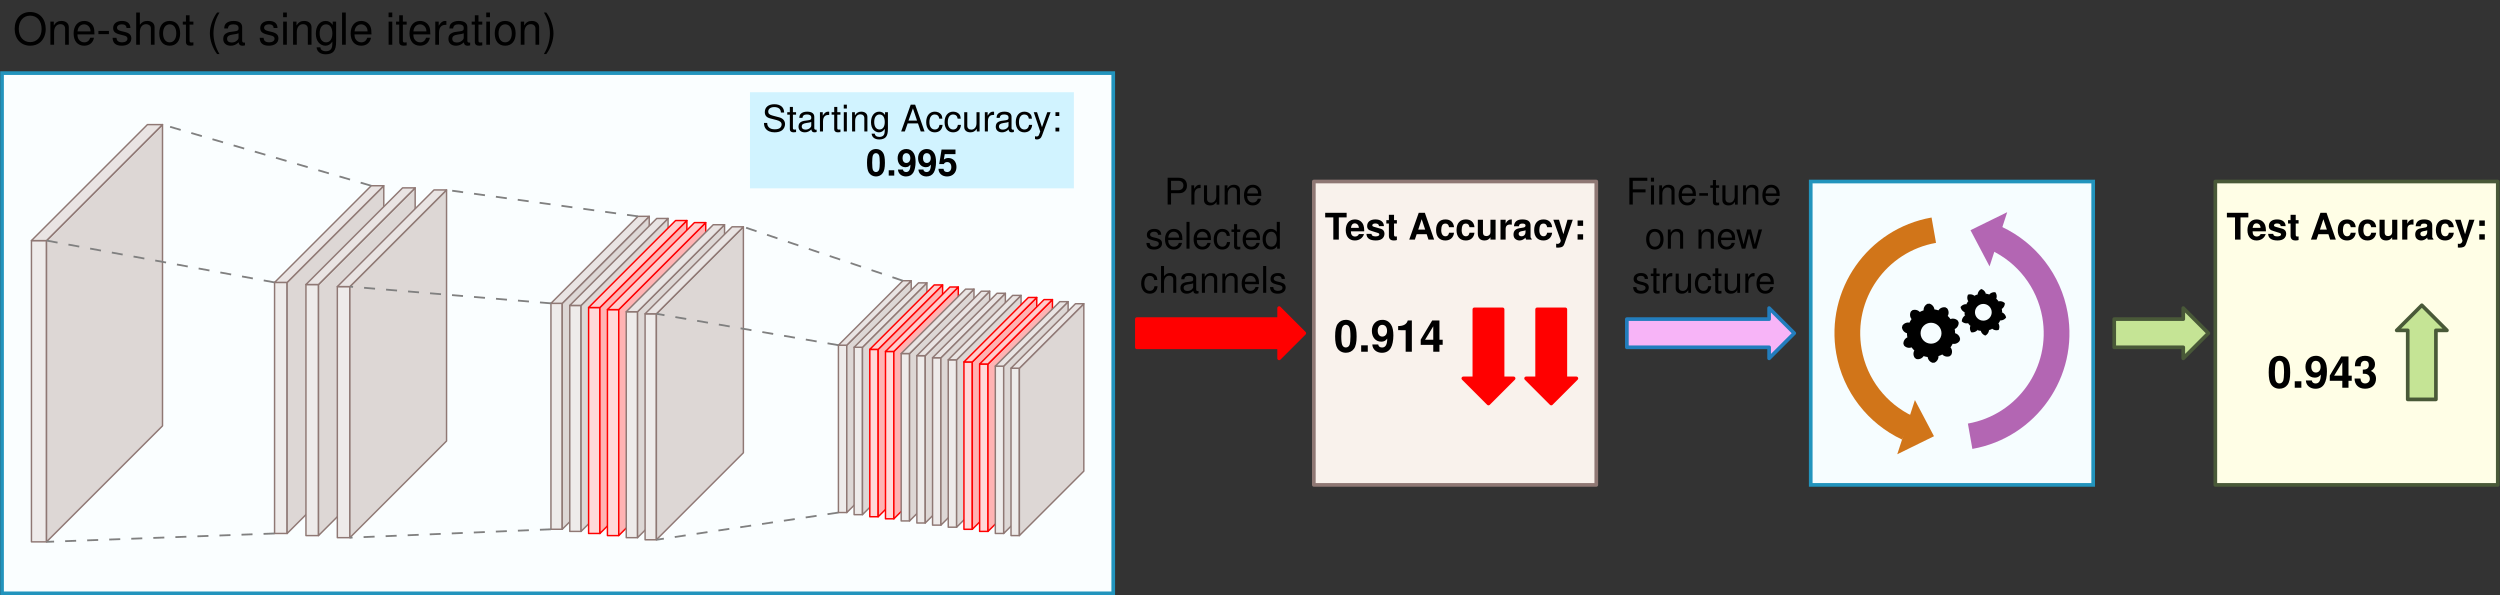 <?xml version="1.0" encoding="UTF-8" standalone="no"?>
<!-- Created with Inkscape (http://www.inkscape.org/) -->

<svg
   version="1.1"
   id="svg1"
   width="903.025"
   height="215"
   viewBox="0 0 903.025 215"
   xmlns="http://www.w3.org/2000/svg"
   xmlns:svg="http://www.w3.org/2000/svg">
  <rect x="0" y="0" width="903.025" height="215" fill="#333333" stroke="none"/>
  <defs
     id="defs1" />
  <g
     id="g1">
    <path
       id="path1"
       d="m 19.445,-28.461 -43.213,-1.26"
       style="fill:none;stroke:#808080;stroke-width:0.498;stroke-linecap:butt;stroke-linejoin:miter;stroke-miterlimit:10;stroke-dasharray:2.989, 2.989;stroke-dashoffset:0;stroke-opacity:1"
       transform="matrix(1.333,0,0,-1.333,300.199,123.927)" />
    <path
       id="path2"
       d="m -52.34,-26.885 -51.863,0.352"
       style="fill:none;stroke:#808080;stroke-width:0.498;stroke-linecap:butt;stroke-linejoin:miter;stroke-miterlimit:10;stroke-dasharray:2.989, 2.989;stroke-dashoffset:0;stroke-opacity:1"
       transform="matrix(1.333,0,0,-1.333,300.199,123.927)" />
    <path
       id="path3"
       d="m -124.613,-25.399 -56.558,2.97"
       style="fill:none;stroke:#808080;stroke-width:0.498;stroke-linecap:butt;stroke-linejoin:miter;stroke-miterlimit:10;stroke-dasharray:2.989, 2.989;stroke-dashoffset:0;stroke-opacity:1"
       transform="matrix(1.333,0,0,-1.333,300.199,123.927)" />
    <path
       id="path4"
       d="M -224.653,-67.807 H 76.454 V 73.158 H -224.653 Z"
       style="fill:#fafeff;fill-opacity:1;fill-rule:nonzero;stroke:#2294bd;stroke-width:0.996;stroke-linecap:butt;stroke-linejoin:miter;stroke-miterlimit:10;stroke-dasharray:none;stroke-opacity:1"
       transform="matrix(1.333,0,0,-1.333,300.199,123.927)" />
    <path
       id="path5"
       d="m 265.458,-38.427 h 76.536 v 82.206 h -76.536 z"
       style="fill:#f6fdff;fill-opacity:1;fill-rule:nonzero;stroke:#2294bd;stroke-width:0.996;stroke-linecap:butt;stroke-linejoin:miter;stroke-miterlimit:10;stroke-dasharray:none;stroke-opacity:1"
       transform="matrix(1.333,0,0,-1.333,300.199,123.927)" />
    <path
       id="path6"
       d="M 4.252,-0.567 H 1.984 V -45.922 h 2.268 z"
       style="fill:#eeebea;fill-opacity:1;fill-rule:nonzero;stroke:#8f7874;stroke-width:0.399;stroke-linecap:butt;stroke-linejoin:round;stroke-miterlimit:10;stroke-dasharray:none;stroke-opacity:1"
       transform="matrix(1.333,0,0,-1.333,300.199,123.927)" />
    <path
       id="path7"
       d="M 4.252,-0.567 21.713,16.894 V -28.461 L 4.252,-45.922 Z"
       style="fill:#ddd7d5;fill-opacity:1;fill-rule:nonzero;stroke:#8f7874;stroke-width:0.399;stroke-linecap:butt;stroke-linejoin:round;stroke-miterlimit:10;stroke-dasharray:none;stroke-opacity:1"
       transform="matrix(1.333,0,0,-1.333,300.199,123.927)" />
    <path
       id="path8"
       d="M 4.252,-0.567 H 1.984 l 17.461,17.461 h 2.268 z"
       style="fill:#e9e4e3;fill-opacity:1;fill-rule:nonzero;stroke:#8f7874;stroke-width:0.399;stroke-linecap:butt;stroke-linejoin:round;stroke-miterlimit:10;stroke-dasharray:none;stroke-opacity:1"
       transform="matrix(1.333,0,0,-1.333,300.199,123.927)" />
    <path
       id="path9"
       d="M 8.504,-1.134 H 6.236 v -45.355 h 2.268 z"
       style="fill:#eeebea;fill-opacity:1;fill-rule:nonzero;stroke:#8f7874;stroke-width:0.399;stroke-linecap:butt;stroke-linejoin:round;stroke-miterlimit:10;stroke-dasharray:none;stroke-opacity:1"
       transform="matrix(1.333,0,0,-1.333,300.199,123.927)" />
    <path
       id="path10"
       d="M 8.504,-1.134 25.965,16.327 V -29.028 L 8.504,-46.489 Z"
       style="fill:#ddd7d5;fill-opacity:1;fill-rule:nonzero;stroke:#8f7874;stroke-width:0.399;stroke-linecap:butt;stroke-linejoin:round;stroke-miterlimit:10;stroke-dasharray:none;stroke-opacity:1"
       transform="matrix(1.333,0,0,-1.333,300.199,123.927)" />
    <path
       id="path11"
       d="M 8.504,-1.134 H 6.236 l 17.461,17.461 h 2.268 z"
       style="fill:#e9e4e3;fill-opacity:1;fill-rule:nonzero;stroke:#8f7874;stroke-width:0.399;stroke-linecap:butt;stroke-linejoin:round;stroke-miterlimit:10;stroke-dasharray:none;stroke-opacity:1"
       transform="matrix(1.333,0,0,-1.333,300.199,123.927)" />
    <path
       id="path12"
       d="m 12.756,-1.701 h -2.268 v -45.355 h 2.268 z"
       style="fill:#ffd9d9;fill-opacity:1;fill-rule:nonzero;stroke:#ff0000;stroke-width:0.399;stroke-linecap:butt;stroke-linejoin:round;stroke-miterlimit:10;stroke-dasharray:none;stroke-opacity:1"
       transform="matrix(1.333,0,0,-1.333,300.199,123.927)" />
    <path
       id="path13"
       d="M 12.756,-1.701 30.217,15.76 V -29.595 L 12.756,-47.056 Z"
       style="fill:#ffb3b3;fill-opacity:1;fill-rule:nonzero;stroke:#ff0000;stroke-width:0.399;stroke-linecap:butt;stroke-linejoin:round;stroke-miterlimit:10;stroke-dasharray:none;stroke-opacity:1"
       transform="matrix(1.333,0,0,-1.333,300.199,123.927)" />
    <path
       id="path14"
       d="m 12.756,-1.701 h -2.268 l 17.461,17.461 h 2.268 z"
       style="fill:#ffcccc;fill-opacity:1;fill-rule:nonzero;stroke:#ff0000;stroke-width:0.399;stroke-linecap:butt;stroke-linejoin:round;stroke-miterlimit:10;stroke-dasharray:none;stroke-opacity:1"
       transform="matrix(1.333,0,0,-1.333,300.199,123.927)" />
    <path
       id="path15"
       d="M 17.007,-2.268 H 14.74 v -45.355 h 2.268 z"
       style="fill:#ffd9d9;fill-opacity:1;fill-rule:nonzero;stroke:#ff0000;stroke-width:0.399;stroke-linecap:butt;stroke-linejoin:round;stroke-miterlimit:10;stroke-dasharray:none;stroke-opacity:1"
       transform="matrix(1.333,0,0,-1.333,300.199,123.927)" />
    <path
       id="path16"
       d="M 17.007,-2.268 34.469,15.193 V -30.162 L 17.007,-47.623 Z"
       style="fill:#ffb3b3;fill-opacity:1;fill-rule:nonzero;stroke:#ff0000;stroke-width:0.399;stroke-linecap:butt;stroke-linejoin:round;stroke-miterlimit:10;stroke-dasharray:none;stroke-opacity:1"
       transform="matrix(1.333,0,0,-1.333,300.199,123.927)" />
    <path
       id="path17"
       d="M 17.007,-2.268 H 14.74 L 32.201,15.193 h 2.268 z"
       style="fill:#ffcccc;fill-opacity:1;fill-rule:nonzero;stroke:#ff0000;stroke-width:0.399;stroke-linecap:butt;stroke-linejoin:round;stroke-miterlimit:10;stroke-dasharray:none;stroke-opacity:1"
       transform="matrix(1.333,0,0,-1.333,300.199,123.927)" />
    <path
       id="path18"
       d="m 21.259,-2.835 h -2.268 v -45.355 h 2.268 z"
       style="fill:#eeebea;fill-opacity:1;fill-rule:nonzero;stroke:#8f7874;stroke-width:0.399;stroke-linecap:butt;stroke-linejoin:round;stroke-miterlimit:10;stroke-dasharray:none;stroke-opacity:1"
       transform="matrix(1.333,0,0,-1.333,300.199,123.927)" />
    <path
       id="path19"
       d="M 21.259,-2.835 38.721,14.626 V -30.729 L 21.259,-48.19 Z"
       style="fill:#ddd7d5;fill-opacity:1;fill-rule:nonzero;stroke:#8f7874;stroke-width:0.399;stroke-linecap:butt;stroke-linejoin:round;stroke-miterlimit:10;stroke-dasharray:none;stroke-opacity:1"
       transform="matrix(1.333,0,0,-1.333,300.199,123.927)" />
    <path
       id="path20"
       d="m 21.259,-2.835 h -2.268 l 17.461,17.461 h 2.268 z"
       style="fill:#e9e4e3;fill-opacity:1;fill-rule:nonzero;stroke:#8f7874;stroke-width:0.399;stroke-linecap:butt;stroke-linejoin:round;stroke-miterlimit:10;stroke-dasharray:none;stroke-opacity:1"
       transform="matrix(1.333,0,0,-1.333,300.199,123.927)" />
    <path
       id="path21"
       d="m 25.511,-3.402 h -2.268 v -45.355 h 2.268 z"
       style="fill:#eeebea;fill-opacity:1;fill-rule:nonzero;stroke:#8f7874;stroke-width:0.399;stroke-linecap:butt;stroke-linejoin:round;stroke-miterlimit:10;stroke-dasharray:none;stroke-opacity:1"
       transform="matrix(1.333,0,0,-1.333,300.199,123.927)" />
    <path
       id="path22"
       d="M 25.511,-3.402 42.972,14.059 V -31.296 L 25.511,-48.757 Z"
       style="fill:#ddd7d5;fill-opacity:1;fill-rule:nonzero;stroke:#8f7874;stroke-width:0.399;stroke-linecap:butt;stroke-linejoin:round;stroke-miterlimit:10;stroke-dasharray:none;stroke-opacity:1"
       transform="matrix(1.333,0,0,-1.333,300.199,123.927)" />
    <path
       id="path23"
       d="M 25.511,-3.402 H 23.243 L 40.705,14.059 H 42.972 Z"
       style="fill:#e9e4e3;fill-opacity:1;fill-rule:nonzero;stroke:#8f7874;stroke-width:0.399;stroke-linecap:butt;stroke-linejoin:round;stroke-miterlimit:10;stroke-dasharray:none;stroke-opacity:1"
       transform="matrix(1.333,0,0,-1.333,300.199,123.927)" />
    <path
       id="path24"
       d="m 29.763,-3.969 h -2.268 v -45.355 h 2.268 z"
       style="fill:#eeebea;fill-opacity:1;fill-rule:nonzero;stroke:#8f7874;stroke-width:0.399;stroke-linecap:butt;stroke-linejoin:round;stroke-miterlimit:10;stroke-dasharray:none;stroke-opacity:1"
       transform="matrix(1.333,0,0,-1.333,300.199,123.927)" />
    <path
       id="path25"
       d="M 29.763,-3.969 47.224,13.492 V -31.863 L 29.763,-49.324 Z"
       style="fill:#ddd7d5;fill-opacity:1;fill-rule:nonzero;stroke:#8f7874;stroke-width:0.399;stroke-linecap:butt;stroke-linejoin:round;stroke-miterlimit:10;stroke-dasharray:none;stroke-opacity:1"
       transform="matrix(1.333,0,0,-1.333,300.199,123.927)" />
    <path
       id="path26"
       d="m 29.763,-3.969 h -2.268 l 17.461,17.461 h 2.268 z"
       style="fill:#e9e4e3;fill-opacity:1;fill-rule:nonzero;stroke:#8f7874;stroke-width:0.399;stroke-linecap:butt;stroke-linejoin:round;stroke-miterlimit:10;stroke-dasharray:none;stroke-opacity:1"
       transform="matrix(1.333,0,0,-1.333,300.199,123.927)" />
    <path
       id="path27"
       d="M 34.015,-4.536 H 31.747 V -49.892 h 2.268 z"
       style="fill:#eeebea;fill-opacity:1;fill-rule:nonzero;stroke:#8f7874;stroke-width:0.399;stroke-linecap:butt;stroke-linejoin:round;stroke-miterlimit:10;stroke-dasharray:none;stroke-opacity:1"
       transform="matrix(1.333,0,0,-1.333,300.199,123.927)" />
    <path
       id="path28"
       d="M 34.015,-4.536 51.476,12.925 V -32.43 L 34.015,-49.892 Z"
       style="fill:#ddd7d5;fill-opacity:1;fill-rule:nonzero;stroke:#8f7874;stroke-width:0.399;stroke-linecap:butt;stroke-linejoin:round;stroke-miterlimit:10;stroke-dasharray:none;stroke-opacity:1"
       transform="matrix(1.333,0,0,-1.333,300.199,123.927)" />
    <path
       id="path29"
       d="M 34.015,-4.536 H 31.747 L 49.208,12.925 H 51.476 Z"
       style="fill:#e9e4e3;fill-opacity:1;fill-rule:nonzero;stroke:#8f7874;stroke-width:0.399;stroke-linecap:butt;stroke-linejoin:round;stroke-miterlimit:10;stroke-dasharray:none;stroke-opacity:1"
       transform="matrix(1.333,0,0,-1.333,300.199,123.927)" />
    <path
       id="path30"
       d="m 38.267,-5.104 h -2.268 v -45.355 h 2.268 z"
       style="fill:#ffd9d9;fill-opacity:1;fill-rule:nonzero;stroke:#ff0000;stroke-width:0.399;stroke-linecap:butt;stroke-linejoin:round;stroke-miterlimit:10;stroke-dasharray:none;stroke-opacity:1"
       transform="matrix(1.333,0,0,-1.333,300.199,123.927)" />
    <path
       id="path31"
       d="M 38.267,-5.104 55.728,12.358 V -32.997 L 38.267,-50.459 Z"
       style="fill:#ffb3b3;fill-opacity:1;fill-rule:nonzero;stroke:#ff0000;stroke-width:0.399;stroke-linecap:butt;stroke-linejoin:round;stroke-miterlimit:10;stroke-dasharray:none;stroke-opacity:1"
       transform="matrix(1.333,0,0,-1.333,300.199,123.927)" />
    <path
       id="path32"
       d="m 38.267,-5.104 h -2.268 l 17.461,17.461 h 2.268 z"
       style="fill:#ffcccc;fill-opacity:1;fill-rule:nonzero;stroke:#ff0000;stroke-width:0.399;stroke-linecap:butt;stroke-linejoin:round;stroke-miterlimit:10;stroke-dasharray:none;stroke-opacity:1"
       transform="matrix(1.333,0,0,-1.333,300.199,123.927)" />
    <path
       id="path33"
       d="m 42.518,-5.671 h -2.268 v -45.355 h 2.268 z"
       style="fill:#ffd9d9;fill-opacity:1;fill-rule:nonzero;stroke:#ff0000;stroke-width:0.399;stroke-linecap:butt;stroke-linejoin:round;stroke-miterlimit:10;stroke-dasharray:none;stroke-opacity:1"
       transform="matrix(1.333,0,0,-1.333,300.199,123.927)" />
    <path
       id="path34"
       d="M 42.518,-5.671 59.98,11.791 V -33.564 L 42.518,-51.026 Z"
       style="fill:#ffb3b3;fill-opacity:1;fill-rule:nonzero;stroke:#ff0000;stroke-width:0.399;stroke-linecap:butt;stroke-linejoin:round;stroke-miterlimit:10;stroke-dasharray:none;stroke-opacity:1"
       transform="matrix(1.333,0,0,-1.333,300.199,123.927)" />
    <path
       id="path35"
       d="M 42.518,-5.671 H 40.251 L 57.712,11.791 H 59.98 Z"
       style="fill:#ffcccc;fill-opacity:1;fill-rule:nonzero;stroke:#ff0000;stroke-width:0.399;stroke-linecap:butt;stroke-linejoin:round;stroke-miterlimit:10;stroke-dasharray:none;stroke-opacity:1"
       transform="matrix(1.333,0,0,-1.333,300.199,123.927)" />
    <path
       id="path36"
       d="m 46.77,-6.238 h -2.268 v -45.355 h 2.268 z"
       style="fill:#eeebea;fill-opacity:1;fill-rule:nonzero;stroke:#8f7874;stroke-width:0.399;stroke-linecap:butt;stroke-linejoin:round;stroke-miterlimit:10;stroke-dasharray:none;stroke-opacity:1"
       transform="matrix(1.333,0,0,-1.333,300.199,123.927)" />
    <path
       id="path37"
       d="M 46.77,-6.238 64.232,11.224 V -34.131 L 46.77,-51.593 Z"
       style="fill:#ddd7d5;fill-opacity:1;fill-rule:nonzero;stroke:#8f7874;stroke-width:0.399;stroke-linecap:butt;stroke-linejoin:round;stroke-miterlimit:10;stroke-dasharray:none;stroke-opacity:1"
       transform="matrix(1.333,0,0,-1.333,300.199,123.927)" />
    <path
       id="path38"
       d="M 46.77,-6.238 H 44.503 L 61.964,11.224 h 2.268 z"
       style="fill:#e9e4e3;fill-opacity:1;fill-rule:nonzero;stroke:#8f7874;stroke-width:0.399;stroke-linecap:butt;stroke-linejoin:round;stroke-miterlimit:10;stroke-dasharray:none;stroke-opacity:1"
       transform="matrix(1.333,0,0,-1.333,300.199,123.927)" />
    <path
       id="path39"
       d="m 51.022,-6.805 h -2.268 v -45.355 h 2.268 z"
       style="fill:#eeebea;fill-opacity:1;fill-rule:nonzero;stroke:#8f7874;stroke-width:0.399;stroke-linecap:butt;stroke-linejoin:round;stroke-miterlimit:10;stroke-dasharray:none;stroke-opacity:1"
       transform="matrix(1.333,0,0,-1.333,300.199,123.927)" />
    <path
       id="path40"
       d="M 51.022,-6.805 68.484,10.657 V -34.698 L 51.022,-52.16 Z"
       style="fill:#ddd7d5;fill-opacity:1;fill-rule:nonzero;stroke:#8f7874;stroke-width:0.399;stroke-linecap:butt;stroke-linejoin:round;stroke-miterlimit:10;stroke-dasharray:none;stroke-opacity:1"
       transform="matrix(1.333,0,0,-1.333,300.199,123.927)" />
    <path
       id="path41"
       d="M 51.022,-6.805 H 48.754 L 66.216,10.657 h 2.268 z"
       style="fill:#e9e4e3;fill-opacity:1;fill-rule:nonzero;stroke:#8f7874;stroke-width:0.399;stroke-linecap:butt;stroke-linejoin:round;stroke-miterlimit:10;stroke-dasharray:none;stroke-opacity:1"
       transform="matrix(1.333,0,0,-1.333,300.199,123.927)" />
    <path
       id="path42"
       d="m -72.852,10.771 h -3.062 V -50.458 h 3.062 z"
       style="fill:#eeebea;fill-opacity:1;fill-rule:nonzero;stroke:#8f7874;stroke-width:0.399;stroke-linecap:butt;stroke-linejoin:round;stroke-miterlimit:10;stroke-dasharray:none;stroke-opacity:1"
       transform="matrix(1.333,0,0,-1.333,300.199,123.927)" />
    <path
       id="path43"
       d="m -72.852,10.771 23.573,23.573 V -26.885 L -72.852,-50.458 Z"
       style="fill:#ddd7d5;fill-opacity:1;fill-rule:nonzero;stroke:#8f7874;stroke-width:0.399;stroke-linecap:butt;stroke-linejoin:round;stroke-miterlimit:10;stroke-dasharray:none;stroke-opacity:1"
       transform="matrix(1.333,0,0,-1.333,300.199,123.927)" />
    <path
       id="path44"
       d="m -72.852,10.771 h -3.062 L -52.34,34.345 h 3.062 z"
       style="fill:#e9e4e3;fill-opacity:1;fill-rule:nonzero;stroke:#8f7874;stroke-width:0.399;stroke-linecap:butt;stroke-linejoin:round;stroke-miterlimit:10;stroke-dasharray:none;stroke-opacity:1"
       transform="matrix(1.333,0,0,-1.333,300.199,123.927)" />
    <path
       id="path45"
       d="m -67.749,10.204 h -3.062 v -61.23 h 3.062 z"
       style="fill:#eeebea;fill-opacity:1;fill-rule:nonzero;stroke:#8f7874;stroke-width:0.399;stroke-linecap:butt;stroke-linejoin:round;stroke-miterlimit:10;stroke-dasharray:none;stroke-opacity:1"
       transform="matrix(1.333,0,0,-1.333,300.199,123.927)" />
    <path
       id="path46"
       d="m -67.749,10.204 23.573,23.573 V -27.452 l -23.573,-23.573 z"
       style="fill:#ddd7d5;fill-opacity:1;fill-rule:nonzero;stroke:#8f7874;stroke-width:0.399;stroke-linecap:butt;stroke-linejoin:round;stroke-miterlimit:10;stroke-dasharray:none;stroke-opacity:1"
       transform="matrix(1.333,0,0,-1.333,300.199,123.927)" />
    <path
       id="path47"
       d="m -67.749,10.204 h -3.062 l 23.573,23.573 h 3.062 z"
       style="fill:#e9e4e3;fill-opacity:1;fill-rule:nonzero;stroke:#8f7874;stroke-width:0.399;stroke-linecap:butt;stroke-linejoin:round;stroke-miterlimit:10;stroke-dasharray:none;stroke-opacity:1"
       transform="matrix(1.333,0,0,-1.333,300.199,123.927)" />
    <path
       id="path48"
       d="m -62.647,9.637 h -3.062 v -61.23 h 3.062 z"
       style="fill:#ffd9d9;fill-opacity:1;fill-rule:nonzero;stroke:#ff0000;stroke-width:0.399;stroke-linecap:butt;stroke-linejoin:round;stroke-miterlimit:10;stroke-dasharray:none;stroke-opacity:1"
       transform="matrix(1.333,0,0,-1.333,300.199,123.927)" />
    <path
       id="path49"
       d="m -62.647,9.637 23.573,23.573 v -61.23 l -23.573,-23.573 z"
       style="fill:#ffb3b3;fill-opacity:1;fill-rule:nonzero;stroke:#ff0000;stroke-width:0.399;stroke-linecap:butt;stroke-linejoin:round;stroke-miterlimit:10;stroke-dasharray:none;stroke-opacity:1"
       transform="matrix(1.333,0,0,-1.333,300.199,123.927)" />
    <path
       id="path50"
       d="m -62.647,9.637 h -3.062 l 23.573,23.573 h 3.062 z"
       style="fill:#ffcccc;fill-opacity:1;fill-rule:nonzero;stroke:#ff0000;stroke-width:0.399;stroke-linecap:butt;stroke-linejoin:round;stroke-miterlimit:10;stroke-dasharray:none;stroke-opacity:1"
       transform="matrix(1.333,0,0,-1.333,300.199,123.927)" />
    <path
       id="path51"
       d="m -57.545,9.07 h -3.062 v -61.23 h 3.062 z"
       style="fill:#ffd9d9;fill-opacity:1;fill-rule:nonzero;stroke:#ff0000;stroke-width:0.399;stroke-linecap:butt;stroke-linejoin:round;stroke-miterlimit:10;stroke-dasharray:none;stroke-opacity:1"
       transform="matrix(1.333,0,0,-1.333,300.199,123.927)" />
    <path
       id="path52"
       d="M -57.545,9.07 -33.972,32.643 V -28.586 L -57.545,-52.159 Z"
       style="fill:#ffb3b3;fill-opacity:1;fill-rule:nonzero;stroke:#ff0000;stroke-width:0.399;stroke-linecap:butt;stroke-linejoin:round;stroke-miterlimit:10;stroke-dasharray:none;stroke-opacity:1"
       transform="matrix(1.333,0,0,-1.333,300.199,123.927)" />
    <path
       id="path53"
       d="m -57.545,9.07 h -3.062 l 23.573,23.573 h 3.062 z"
       style="fill:#ffcccc;fill-opacity:1;fill-rule:nonzero;stroke:#ff0000;stroke-width:0.399;stroke-linecap:butt;stroke-linejoin:round;stroke-miterlimit:10;stroke-dasharray:none;stroke-opacity:1"
       transform="matrix(1.333,0,0,-1.333,300.199,123.927)" />
    <path
       id="path54"
       d="m -52.443,8.503 h -3.062 v -61.23 h 3.062 z"
       style="fill:#eeebea;fill-opacity:1;fill-rule:nonzero;stroke:#8f7874;stroke-width:0.399;stroke-linecap:butt;stroke-linejoin:round;stroke-miterlimit:10;stroke-dasharray:none;stroke-opacity:1"
       transform="matrix(1.333,0,0,-1.333,300.199,123.927)" />
    <path
       id="path55"
       d="M -52.443,8.503 -28.87,32.076 V -29.153 L -52.443,-52.726 Z"
       style="fill:#ddd7d5;fill-opacity:1;fill-rule:nonzero;stroke:#8f7874;stroke-width:0.399;stroke-linecap:butt;stroke-linejoin:round;stroke-miterlimit:10;stroke-dasharray:none;stroke-opacity:1"
       transform="matrix(1.333,0,0,-1.333,300.199,123.927)" />
    <path
       id="path56"
       d="m -52.443,8.503 h -3.062 l 23.573,23.573 h 3.062 z"
       style="fill:#e9e4e3;fill-opacity:1;fill-rule:nonzero;stroke:#8f7874;stroke-width:0.399;stroke-linecap:butt;stroke-linejoin:round;stroke-miterlimit:10;stroke-dasharray:none;stroke-opacity:1"
       transform="matrix(1.333,0,0,-1.333,300.199,123.927)" />
    <path
       id="path57"
       d="m -47.34,7.936 h -3.062 v -61.23 h 3.062 z"
       style="fill:#eeebea;fill-opacity:1;fill-rule:nonzero;stroke:#8f7874;stroke-width:0.399;stroke-linecap:butt;stroke-linejoin:round;stroke-miterlimit:10;stroke-dasharray:none;stroke-opacity:1"
       transform="matrix(1.333,0,0,-1.333,300.199,123.927)" />
    <path
       id="path58"
       d="m -47.34,7.936 23.573,23.573 v -61.23 l -23.573,-23.573 z"
       style="fill:#ddd7d5;fill-opacity:1;fill-rule:nonzero;stroke:#8f7874;stroke-width:0.399;stroke-linecap:butt;stroke-linejoin:round;stroke-miterlimit:10;stroke-dasharray:none;stroke-opacity:1"
       transform="matrix(1.333,0,0,-1.333,300.199,123.927)" />
    <path
       id="path59"
       d="m -47.34,7.936 h -3.062 l 23.573,23.573 h 3.062 z"
       style="fill:#e9e4e3;fill-opacity:1;fill-rule:nonzero;stroke:#8f7874;stroke-width:0.399;stroke-linecap:butt;stroke-linejoin:round;stroke-miterlimit:10;stroke-dasharray:none;stroke-opacity:1"
       transform="matrix(1.333,0,0,-1.333,300.199,123.927)" />
    <path
       id="path60"
       d="m -147.403,16.441 h -3.402 v -68.033 h 3.402 z"
       style="fill:#eeebea;fill-opacity:1;fill-rule:nonzero;stroke:#8f7874;stroke-width:0.399;stroke-linecap:butt;stroke-linejoin:round;stroke-miterlimit:10;stroke-dasharray:none;stroke-opacity:1"
       transform="matrix(1.333,0,0,-1.333,300.199,123.927)" />
    <path
       id="path61"
       d="m -147.403,16.441 26.192,26.192 v -68.033 l -26.192,-26.192 z"
       style="fill:#ddd7d5;fill-opacity:1;fill-rule:nonzero;stroke:#8f7874;stroke-width:0.399;stroke-linecap:butt;stroke-linejoin:round;stroke-miterlimit:10;stroke-dasharray:none;stroke-opacity:1"
       transform="matrix(1.333,0,0,-1.333,300.199,123.927)" />
    <path
       id="path62"
       d="m -147.403,16.441 h -3.402 l 26.192,26.192 h 3.402 z"
       style="fill:#e9e4e3;fill-opacity:1;fill-rule:nonzero;stroke:#8f7874;stroke-width:0.399;stroke-linecap:butt;stroke-linejoin:round;stroke-miterlimit:10;stroke-dasharray:none;stroke-opacity:1"
       transform="matrix(1.333,0,0,-1.333,300.199,123.927)" />
    <path
       id="path63"
       d="m -138.899,15.874 h -3.402 v -68.033 h 3.402 z"
       style="fill:#eeebea;fill-opacity:1;fill-rule:nonzero;stroke:#8f7874;stroke-width:0.399;stroke-linecap:butt;stroke-linejoin:round;stroke-miterlimit:10;stroke-dasharray:none;stroke-opacity:1"
       transform="matrix(1.333,0,0,-1.333,300.199,123.927)" />
    <path
       id="path64"
       d="m -138.899,15.874 26.192,26.192 V -25.966 l -26.192,-26.192 z"
       style="fill:#ddd7d5;fill-opacity:1;fill-rule:nonzero;stroke:#8f7874;stroke-width:0.399;stroke-linecap:butt;stroke-linejoin:round;stroke-miterlimit:10;stroke-dasharray:none;stroke-opacity:1"
       transform="matrix(1.333,0,0,-1.333,300.199,123.927)" />
    <path
       id="path65"
       d="m -138.899,15.874 h -3.402 l 26.192,26.192 h 3.402 z"
       style="fill:#e9e4e3;fill-opacity:1;fill-rule:nonzero;stroke:#8f7874;stroke-width:0.399;stroke-linecap:butt;stroke-linejoin:round;stroke-miterlimit:10;stroke-dasharray:none;stroke-opacity:1"
       transform="matrix(1.333,0,0,-1.333,300.199,123.927)" />
    <path
       id="path66"
       d="m -130.395,15.307 h -3.402 v -68.033 h 3.402 z"
       style="fill:#eeebea;fill-opacity:1;fill-rule:nonzero;stroke:#8f7874;stroke-width:0.399;stroke-linecap:butt;stroke-linejoin:round;stroke-miterlimit:10;stroke-dasharray:none;stroke-opacity:1"
       transform="matrix(1.333,0,0,-1.333,300.199,123.927)" />
    <path
       id="path67"
       d="m -130.395,15.307 26.192,26.192 v -68.033 l -26.192,-26.192 z"
       style="fill:#ddd7d5;fill-opacity:1;fill-rule:nonzero;stroke:#8f7874;stroke-width:0.399;stroke-linecap:butt;stroke-linejoin:round;stroke-miterlimit:10;stroke-dasharray:none;stroke-opacity:1"
       transform="matrix(1.333,0,0,-1.333,300.199,123.927)" />
    <path
       id="path68"
       d="m -130.395,15.307 h -3.402 l 26.192,26.192 h 3.402 z"
       style="fill:#e9e4e3;fill-opacity:1;fill-rule:nonzero;stroke:#8f7874;stroke-width:0.399;stroke-linecap:butt;stroke-linejoin:round;stroke-miterlimit:10;stroke-dasharray:none;stroke-opacity:1"
       transform="matrix(1.333,0,0,-1.333,300.199,123.927)" />
    <path
       id="path69"
       d="m -212.601,27.78 h -4.082 v -81.639 h 4.082 z"
       style="fill:#eeebea;fill-opacity:1;fill-rule:nonzero;stroke:#8f7874;stroke-width:0.399;stroke-linecap:butt;stroke-linejoin:round;stroke-miterlimit:10;stroke-dasharray:none;stroke-opacity:1"
       transform="matrix(1.333,0,0,-1.333,300.199,123.927)" />
    <path
       id="path70"
       d="m -212.601,27.78 31.431,31.431 v -81.639 l -31.431,-31.431 z"
       style="fill:#ddd7d5;fill-opacity:1;fill-rule:nonzero;stroke:#8f7874;stroke-width:0.399;stroke-linecap:butt;stroke-linejoin:round;stroke-miterlimit:10;stroke-dasharray:none;stroke-opacity:1"
       transform="matrix(1.333,0,0,-1.333,300.199,123.927)" />
    <path
       id="path71"
       d="m -212.601,27.78 h -4.082 l 31.431,31.431 h 4.082 z"
       style="fill:#e9e4e3;fill-opacity:1;fill-rule:nonzero;stroke:#8f7874;stroke-width:0.399;stroke-linecap:butt;stroke-linejoin:round;stroke-miterlimit:10;stroke-dasharray:none;stroke-opacity:1"
       transform="matrix(1.333,0,0,-1.333,300.199,123.927)" />
    <path
       id="path72"
       d="m 1.984,-45.922 -49.324,-7.371"
       style="fill:none;stroke:#808080;stroke-width:0.498;stroke-linecap:butt;stroke-linejoin:round;stroke-miterlimit:10;stroke-dasharray:2.989, 2.989;stroke-dashoffset:0;stroke-opacity:1"
       transform="matrix(1.333,0,0,-1.333,300.199,123.927)" />
    <path
       id="path73"
       d="M 1.984,-0.567 -47.34,7.936"
       style="fill:none;stroke:#808080;stroke-width:0.498;stroke-linecap:butt;stroke-linejoin:round;stroke-miterlimit:10;stroke-dasharray:2.989, 2.989;stroke-dashoffset:0;stroke-opacity:1"
       transform="matrix(1.333,0,0,-1.333,300.199,123.927)" />
    <path
       id="path74"
       d="M 19.445,16.894 -23.767,31.509"
       style="fill:none;stroke:#808080;stroke-width:0.498;stroke-linecap:butt;stroke-linejoin:round;stroke-miterlimit:10;stroke-dasharray:2.989, 2.989;stroke-dashoffset:0;stroke-opacity:1"
       transform="matrix(1.333,0,0,-1.333,300.199,123.927)" />
    <path
       id="path75"
       d="m -75.913,-50.458 -54.482,-2.267"
       style="fill:none;stroke:#808080;stroke-width:0.498;stroke-linecap:butt;stroke-linejoin:round;stroke-miterlimit:10;stroke-dasharray:2.989, 2.989;stroke-dashoffset:0;stroke-opacity:1"
       transform="matrix(1.333,0,0,-1.333,300.199,123.927)" />
    <path
       id="path76"
       d="m -75.913,10.771 -54.482,4.536"
       style="fill:none;stroke:#808080;stroke-width:0.498;stroke-linecap:butt;stroke-linejoin:round;stroke-miterlimit:10;stroke-dasharray:2.989, 2.989;stroke-dashoffset:0;stroke-opacity:1"
       transform="matrix(1.333,0,0,-1.333,300.199,123.927)" />
    <path
       id="path77"
       d="m -52.34,34.345 -51.863,7.155"
       style="fill:none;stroke:#808080;stroke-width:0.498;stroke-linecap:butt;stroke-linejoin:round;stroke-miterlimit:10;stroke-dasharray:2.989, 2.989;stroke-dashoffset:0;stroke-opacity:1"
       transform="matrix(1.333,0,0,-1.333,300.199,123.927)" />
    <path
       id="path78"
       d="m -150.805,-51.591 -61.796,-2.268"
       style="fill:none;stroke:#808080;stroke-width:0.498;stroke-linecap:butt;stroke-linejoin:round;stroke-miterlimit:10;stroke-dasharray:2.989, 2.989;stroke-dashoffset:0;stroke-opacity:1"
       transform="matrix(1.333,0,0,-1.333,300.199,123.927)" />
    <path
       id="path79"
       d="m -150.805,16.441 -61.796,11.339"
       style="fill:none;stroke:#808080;stroke-width:0.498;stroke-linecap:butt;stroke-linejoin:round;stroke-miterlimit:10;stroke-dasharray:2.989, 2.989;stroke-dashoffset:0;stroke-opacity:1"
       transform="matrix(1.333,0,0,-1.333,300.199,123.927)" />
    <path
       id="path80"
       d="m -124.613,42.633 -56.558,16.577"
       style="fill:none;stroke:#808080;stroke-width:0.498;stroke-linecap:butt;stroke-linejoin:round;stroke-miterlimit:10;stroke-dasharray:2.989, 2.989;stroke-dashoffset:0;stroke-opacity:1"
       transform="matrix(1.333,0,0,-1.333,300.199,123.927)" />
    <path
       id="path81"
       d="m -21.983,41.929 h 87.777 v 26.049 h -87.777 z"
       style="fill:#d1f3ff;fill-opacity:1;fill-rule:nonzero;stroke:none"
       transform="matrix(1.333,0,0,-1.333,300.199,123.927)" />
    <path
       id="path82"
       d="m 5.943,-5.134 c -0.012,-1.418 -0.996,-2.25 -2.66,-2.25 -1.594,0 -2.578,0.82 -2.578,2.133 0,0.891 0.457,1.441 1.418,1.699 l 1.805,0.469 c 0.914,0.246 1.336,0.609 1.336,1.184 0,0.387 -0.211,0.785 -0.516,0.996 -0.293,0.199 -0.75,0.316 -1.336,0.316 -0.785,0 -1.324,-0.188 -1.676,-0.609 -0.27,-0.316 -0.387,-0.668 -0.375,-1.113 H 0.482 c 0.012,0.668 0.141,1.102 0.422,1.5 0.504,0.68 1.336,1.043 2.449,1.043 0.867,0 1.57,-0.199 2.039,-0.562 0.492,-0.387 0.797,-1.031 0.797,-1.664 0,-0.902 -0.562,-1.559 -1.547,-1.828 L 2.826,-4.302 c -0.879,-0.246 -1.195,-0.516 -1.195,-1.078 0,-0.738 0.645,-1.23 1.617,-1.23 1.16,0 1.805,0.527 1.816,1.477 z m 3.234,-0.082 H 8.322 V -6.657 H 7.49 v 1.441 h -0.703 v 0.668 h 0.703 v 3.949 c 0,0.527 0.363,0.832 1.008,0.832 0.199,0 0.398,-0.023 0.68,-0.07 v -0.703 c -0.105,0.035 -0.234,0.035 -0.398,0.035 -0.363,0 -0.457,-0.094 -0.457,-0.457 V -4.548 h 0.855 z m 5.569,4.723 c -0.094,0.023 -0.129,0.023 -0.188,0.023 -0.281,0 -0.445,-0.152 -0.445,-0.41 V -3.95 c 0,-0.926 -0.68,-1.418 -1.957,-1.418 -0.762,0 -1.383,0.223 -1.734,0.609 -0.246,0.27 -0.34,0.562 -0.363,1.078 h 0.844 c 0.07,-0.633 0.445,-0.926 1.219,-0.926 0.75,0 1.172,0.281 1.172,0.785 v 0.211 c 0,0.352 -0.211,0.504 -0.867,0.586 -1.184,0.141 -1.359,0.188 -1.676,0.316 -0.609,0.246 -0.914,0.715 -0.914,1.395 0,0.949 0.656,1.547 1.711,1.547 0.656,0 1.184,-0.234 1.77,-0.773 0.059,0.527 0.316,0.773 0.855,0.773 0.176,0 0.305,-0.023 0.574,-0.094 z M 13.293,-1.641 c 0,0.281 -0.082,0.445 -0.328,0.68 -0.34,0.305 -0.75,0.457 -1.242,0.457 -0.645,0 -1.02,-0.305 -1.02,-0.832 0,-0.551 0.363,-0.82 1.254,-0.961 0.879,-0.117 1.055,-0.152 1.336,-0.281 z m 2.353,-3.574 v 5.215 h 0.832 V -2.708 c 0,-0.75 0.188,-1.242 0.586,-1.523 0.258,-0.188 0.516,-0.258 1.09,-0.258 v -0.855 c -0.141,-0.012 -0.211,-0.023 -0.316,-0.023 -0.539,0 -0.949,0.316 -1.43,1.09 v -0.938 z m 5.555,0 h -0.855 v -1.441 h -0.832 v 1.441 h -0.703 v 0.668 h 0.703 v 3.949 c 0,0.527 0.363,0.832 1.008,0.832 0.199,0 0.398,-0.023 0.68,-0.07 v -0.703 c -0.105,0.035 -0.234,0.035 -0.398,0.035 -0.363,0 -0.457,-0.094 -0.457,-0.457 V -4.548 h 0.855 z m 1.74,0 h -0.832 v 5.215 h 0.832 z m 0,-2.051 h -0.844 v 1.055 h 0.844 z m 1.415,2.051 v 5.215 h 0.832 V -2.884 c 0,-1.066 0.562,-1.758 1.418,-1.758 0.656,0 1.066,0.398 1.066,1.02 v 3.621 h 0.832 V -3.95 c 0,-0.867 -0.645,-1.418 -1.652,-1.418 -0.773,0 -1.277,0.293 -1.734,1.02 v -0.867 z m 8.936,0 v 0.75 c -0.41,-0.621 -0.926,-0.902 -1.594,-0.902 -1.324,0 -2.215,1.148 -2.215,2.848 0,0.855 0.223,1.559 0.656,2.051 0.387,0.434 0.949,0.703 1.488,0.703 0.656,0 1.113,-0.281 1.582,-0.938 v 0.27 c 0,0.703 -0.082,1.137 -0.293,1.418 -0.223,0.316 -0.645,0.492 -1.16,0.492 -0.375,0 -0.715,-0.105 -0.938,-0.281 C 30.619,1.042 30.549,0.902 30.491,0.597 h -0.844 c 0.094,0.984 0.855,1.57 2.086,1.57 0.773,0 1.441,-0.246 1.781,-0.668 0.398,-0.469 0.551,-1.137 0.551,-2.355 V -5.216 Z m -1.5,0.609 c 0.891,0 1.418,0.762 1.418,2.062 0,1.242 -0.527,2.004 -1.406,2.004 -0.914,0 -1.453,-0.762 -1.453,-2.027 0,-1.254 0.551,-2.039 1.441,-2.039 z m 10.421,2.426 0.75,2.18 h 1.031 L 41.439,-7.266 h -1.195 l -2.59,7.266 h 0.996 L 39.411,-2.18 Z M 41.954,-2.954 h -2.309 l 1.195,-3.316 z m 6.867,-0.516 c -0.035,-0.504 -0.141,-0.832 -0.34,-1.125 -0.363,-0.492 -0.996,-0.773 -1.723,-0.773 -1.395,0 -2.32,1.113 -2.32,2.848 0,1.687 0.902,2.754 2.32,2.754 1.242,0 2.027,-0.75 2.121,-2.027 H 48.048 c -0.141,0.832 -0.562,1.254 -1.277,1.254 -0.914,0 -1.465,-0.75 -1.465,-1.98 0,-1.301 0.539,-2.086 1.453,-2.086 0.691,0 1.125,0.41 1.23,1.137 z m 4.98,0 c -0.035,-0.504 -0.141,-0.832 -0.34,-1.125 -0.363,-0.492 -0.996,-0.773 -1.723,-0.773 -1.395,0 -2.32,1.113 -2.32,2.848 0,1.687 0.902,2.754 2.32,2.754 1.242,0 2.027,-0.75 2.121,-2.027 h -0.832 c -0.141,0.832 -0.562,1.254 -1.277,1.254 -0.914,0 -1.465,-0.75 -1.465,-1.98 0,-1.301 0.539,-2.086 1.453,-2.086 0.691,0 1.125,0.41 1.23,1.137 z m 5.101,3.469 V -5.216 h -0.832 v 2.953 c 0,1.066 -0.551,1.758 -1.418,1.758 -0.656,0 -1.078,-0.398 -1.078,-1.02 v -3.691 h -0.832 v 4.02 c 0,0.867 0.656,1.43 1.664,1.43 0.773,0 1.254,-0.27 1.746,-0.961 V -7.890625e-4 Z M 60.327,-5.216 v 5.215 h 0.832 V -2.708 c 0,-0.75 0.188,-1.242 0.586,-1.523 0.258,-0.188 0.516,-0.258 1.09,-0.258 v -0.855 c -0.141,-0.012 -0.211,-0.023 -0.316,-0.023 -0.539,0 -0.949,0.316 -1.43,1.09 v -0.938 z m 7.869,4.723 c -0.094,0.023 -0.129,0.023 -0.188,0.023 -0.281,0 -0.445,-0.152 -0.445,-0.41 V -3.95 c 0,-0.926 -0.68,-1.418 -1.957,-1.418 -0.762,0 -1.383,0.223 -1.734,0.609 -0.246,0.27 -0.34,0.562 -0.363,1.078 h 0.844 c 0.07,-0.633 0.445,-0.926 1.219,-0.926 0.75,0 1.172,0.281 1.172,0.785 v 0.211 c 0,0.352 -0.211,0.504 -0.867,0.586 -1.184,0.141 -1.359,0.188 -1.676,0.316 -0.609,0.246 -0.914,0.715 -0.914,1.395 0,0.949 0.656,1.547 1.711,1.547 0.656,0 1.184,-0.234 1.77,-0.773 0.059,0.527 0.316,0.773 0.855,0.773 0.176,0 0.305,-0.023 0.574,-0.094 z M 66.743,-1.641 c 0,0.281 -0.082,0.445 -0.328,0.68 -0.34,0.305 -0.75,0.457 -1.242,0.457 -0.645,0 -1.02,-0.305 -1.02,-0.832 0,-0.551 0.363,-0.82 1.254,-0.961 0.879,-0.117 1.055,-0.152 1.336,-0.281 z m 6.349,-1.828 c -0.035,-0.504 -0.141,-0.832 -0.34,-1.125 -0.363,-0.492 -0.996,-0.773 -1.723,-0.773 -1.395,0 -2.32,1.113 -2.32,2.848 0,1.687 0.902,2.754 2.32,2.754 1.242,0 2.027,-0.75 2.121,-2.027 h -0.832 c -0.141,0.832 -0.562,1.254 -1.277,1.254 -0.914,0 -1.465,-0.75 -1.465,-1.98 0,-1.301 0.539,-2.086 1.453,-2.086 0.691,0 1.125,0.41 1.23,1.137 z m 4.16,-1.746 -1.441,4.055 -1.336,-4.055 h -0.891 l 1.758,5.238 -0.316,0.82 C 74.896,1.218 74.708,1.359 74.357,1.359 c -0.117,0 -0.258,-0.023 -0.434,-0.059 v 0.738 c 0.164,0.094 0.34,0.129 0.562,0.129 0.258,0 0.551,-0.082 0.773,-0.246 0.258,-0.188 0.41,-0.41 0.562,-0.82 l 2.32,-6.316 z m 3.249,4.184 h -1.031 v 1.031 h 1.031 z m 0,-4.184 h -1.031 v 1.031 h 1.031 z m 0,0"
       style="fill:#000000;fill-opacity:1;fill-rule:nonzero;stroke:none"
       aria-label="StartingAccuracy:"
       transform="matrix(1.333,0,0,1.333,275.315,47.489)" />
    <path
       id="path83"
       d="m 2.718,-7.207 c -0.762,0 -1.406,0.316 -1.828,0.902 -0.41,0.551 -0.598,1.453 -0.598,2.812 0,1.254 0.164,2.133 0.492,2.672 0.422,0.668 1.113,1.055 1.934,1.055 0.773,0 1.395,-0.316 1.828,-0.914 0.398,-0.539 0.598,-1.453 0.598,-2.766 0,-1.301 -0.152,-2.168 -0.492,-2.719 -0.422,-0.68 -1.102,-1.043 -1.934,-1.043 z m 0,1.125 c 0.363,0 0.645,0.199 0.82,0.562 0.141,0.305 0.211,1.078 0.211,2.039 0,0.785 -0.07,1.582 -0.176,1.863 -0.152,0.422 -0.457,0.656 -0.855,0.656 -0.363,0 -0.645,-0.199 -0.82,-0.551 -0.141,-0.305 -0.211,-1.043 -0.211,-1.98 0,-0.832 0.07,-1.641 0.176,-1.922 0.164,-0.434 0.457,-0.668 0.855,-0.668 z m 4.954,4.629 h -1.5 V 2.65625e-4 h 1.5 z m 1.011,-0.188 c 0.035,1.078 0.949,1.875 2.168,1.875 0.902,0 1.594,-0.375 2.004,-1.09 0.375,-0.633 0.598,-1.699 0.598,-2.836 0,-1.02 -0.176,-1.84 -0.492,-2.367 -0.445,-0.75 -1.148,-1.148 -1.992,-1.148 -1.418,0 -2.379,1.008 -2.379,2.484 0,1.453 0.855,2.449 2.109,2.449 0.363,0 0.703,-0.094 0.914,-0.258 0.129,-0.094 0.211,-0.176 0.445,-0.434 0,1.336 -0.387,2.004 -1.172,2.004 -0.48,0 -0.82,-0.27 -0.855,-0.68 z m 2.25,-4.441 c 0.668,0 1.09,0.539 1.09,1.359 0,0.773 -0.434,1.301 -1.078,1.301 -0.633,0 -1.031,-0.516 -1.031,-1.324 0,-0.809 0.398,-1.336 1.02,-1.336 z m 3.29,4.441 c 0.035,1.078 0.949,1.875 2.168,1.875 0.902,0 1.594,-0.375 2.004,-1.09 0.375,-0.633 0.598,-1.699 0.598,-2.836 0,-1.02 -0.176,-1.84 -0.492,-2.367 -0.445,-0.75 -1.148,-1.148 -1.992,-1.148 -1.418,0 -2.379,1.008 -2.379,2.484 0,1.453 0.855,2.449 2.109,2.449 0.363,0 0.703,-0.094 0.914,-0.258 0.129,-0.094 0.211,-0.176 0.445,-0.434 0,1.336 -0.387,2.004 -1.172,2.004 -0.48,0 -0.82,-0.27 -0.855,-0.68 z m 2.25,-4.441 c 0.668,0 1.09,0.539 1.09,1.359 0,0.773 -0.434,1.301 -1.078,1.301 -0.633,0 -1.031,-0.516 -1.031,-1.324 0,-0.809 0.398,-1.336 1.02,-1.336 z m 7.79,-0.984 h -3.773 l -0.633,3.938 h 1.254 c 0.152,-0.352 0.469,-0.539 0.902,-0.539 0.703,0 1.125,0.516 1.125,1.371 0,0.82 -0.434,1.336 -1.125,1.336 -0.609,0 -0.949,-0.316 -0.984,-0.879 H 19.657 c 0.023,1.23 0.961,2.074 2.332,2.074 1.512,0 2.543,-1.043 2.543,-2.566 0,-1.441 -0.891,-2.438 -2.191,-2.438 -0.469,0 -0.82,0.117 -1.23,0.422 l 0.234,-1.465 h 2.918 z m 0,0"
       style="fill:#000000;fill-opacity:1;fill-rule:nonzero;stroke:none"
       aria-label="0.995"
       transform="matrix(1.333,0,0,1.333,312.787,63.429)" />
    <path
       id="path84"
       d="m 4.651,-8.859 c -2.496,0 -4.195,1.84 -4.195,4.57 0,2.719 1.699,4.559 4.207,4.559 1.055,0 1.992,-0.316 2.695,-0.914 0.949,-0.797 1.512,-2.156 1.512,-3.574 0,-2.812 -1.664,-4.641 -4.219,-4.641 z m 0,0.984 c 1.887,0 3.105,1.43 3.105,3.633 0,2.098 -1.254,3.539 -3.094,3.539 -1.852,0 -3.094,-1.441 -3.094,-3.586 0,-2.156 1.242,-3.586 3.082,-3.586 z m 5.481,1.617 V 2.578125e-4 h 1.008 V -3.457 c 0,-1.277 0.668,-2.109 1.699,-2.109 0.785,0 1.289,0.469 1.289,1.23 V 2.578125e-4 h 0.996 V -4.734 c 0,-1.043 -0.785,-1.711 -1.992,-1.711 -0.926,0 -1.523,0.363 -2.074,1.23 v -1.043 z m 11.944,3.457 c 0,-0.949 -0.07,-1.523 -0.246,-1.992 -0.41,-1.031 -1.359,-1.652 -2.531,-1.652 -1.746,0 -2.871,1.336 -2.871,3.398 0,2.051 1.09,3.316 2.848,3.316 1.43,0 2.426,-0.809 2.672,-2.168 h -1.008 c -0.27,0.82 -0.832,1.254 -1.629,1.254 -0.633,0 -1.172,-0.293 -1.512,-0.809 -0.234,-0.363 -0.316,-0.727 -0.328,-1.348 z m -4.582,-0.809 c 0.082,-1.16 0.785,-1.91 1.793,-1.91 0.973,0 1.723,0.809 1.723,1.84 0,0.023 0,0.047 -0.012,0.07 z m 8.499,-0.117 h -2.848 v 0.855 h 2.848 z m 5.821,-0.797 c -0.012,-1.23 -0.832,-1.922 -2.273,-1.922 -1.453,0 -2.402,0.75 -2.402,1.91 0,0.984 0.504,1.453 1.98,1.805 l 0.938,0.234 c 0.691,0.164 0.961,0.422 0.961,0.867 0,0.586 -0.586,0.984 -1.453,0.984 -0.539,0 -0.996,-0.152 -1.242,-0.422 -0.152,-0.176 -0.223,-0.352 -0.293,-0.797 h -1.043 c 0.047,1.441 0.855,2.133 2.496,2.133 1.582,0 2.578,-0.773 2.578,-1.98 0,-0.926 -0.527,-1.441 -1.77,-1.746 l -0.949,-0.223 c -0.82,-0.188 -1.16,-0.457 -1.16,-0.902 0,-0.574 0.516,-0.938 1.324,-0.938 0.797,0 1.23,0.34 1.254,0.996 z m 1.57,-4.195 V 2.578125e-4 h 0.996 V -3.457 c 0,-1.277 0.668,-2.109 1.699,-2.109 0.316,0 0.645,0.105 0.879,0.281 0.293,0.199 0.41,0.504 0.41,0.949 V 2.578125e-4 h 0.996 V -4.734 c 0,-1.055 -0.762,-1.711 -1.98,-1.711 -0.879,0 -1.418,0.281 -2.004,1.043 v -3.316 z m 9.062,2.273 c -1.746,0 -2.812,1.254 -2.812,3.363 0,2.098 1.043,3.352 2.824,3.352 1.758,0 2.836,-1.254 2.836,-3.305 0,-2.168 -1.043,-3.41 -2.848,-3.41 z m 0.012,0.926 c 1.125,0 1.793,0.914 1.793,2.473 0,1.465 -0.691,2.402 -1.793,2.402 -1.102,0 -1.793,-0.926 -1.793,-2.437 0,-1.512 0.691,-2.438 1.793,-2.438 z m 6.425,-0.738 h -1.031 v -1.723 h -0.984 v 1.723 h -0.855 v 0.809 h 0.855 v 4.734 c 0,0.633 0.422,0.984 1.207,0.984 0.234,0 0.48,-0.023 0.809,-0.082 v -0.832 c -0.129,0.035 -0.281,0.047 -0.48,0.047 -0.422,0 -0.551,-0.117 -0.551,-0.562 v -4.289 h 1.031 z m 6.425,-2.461 c -1.195,1.57 -1.957,3.75 -1.957,5.625 0,1.887 0.762,4.066 1.957,5.625 h 0.656 c -1.055,-1.711 -1.641,-3.715 -1.641,-5.625 0,-1.898 0.586,-3.926 1.641,-5.625 z m 7.556,8.133 c -0.105,0.023 -0.164,0.023 -0.223,0.023 -0.34,0 -0.539,-0.176 -0.539,-0.492 v -3.68 c 0,-1.113 -0.809,-1.711 -2.344,-1.711 -0.914,0 -1.664,0.27 -2.086,0.727 -0.281,0.328 -0.41,0.691 -0.434,1.312 h 1.008 c 0.082,-0.773 0.539,-1.113 1.465,-1.113 0.902,0 1.406,0.328 1.406,0.926 v 0.27 c 0,0.41 -0.258,0.598 -1.043,0.691 -1.406,0.176 -1.629,0.223 -2.004,0.387 -0.738,0.293 -1.102,0.855 -1.102,1.664 0,1.137 0.785,1.852 2.051,1.852 0.797,0 1.43,-0.27 2.133,-0.914 0.07,0.633 0.375,0.914 1.031,0.914 0.199,0 0.352,-0.023 0.68,-0.105 z M 61.118,-1.968 c 0,0.328 -0.094,0.539 -0.398,0.809 -0.41,0.375 -0.891,0.562 -1.477,0.562 -0.785,0 -1.23,-0.375 -1.23,-1.008 0,-0.656 0.434,-0.984 1.5,-1.148 1.055,-0.141 1.266,-0.188 1.605,-0.34 z m 10.556,-2.555 c -0.012,-1.23 -0.832,-1.922 -2.273,-1.922 -1.453,0 -2.402,0.75 -2.402,1.91 0,0.984 0.504,1.453 1.98,1.805 l 0.938,0.234 c 0.691,0.164 0.961,0.422 0.961,0.867 0,0.586 -0.586,0.984 -1.453,0.984 -0.539,0 -0.996,-0.152 -1.242,-0.422 -0.152,-0.176 -0.223,-0.352 -0.293,-0.797 h -1.043 c 0.047,1.441 0.855,2.133 2.496,2.133 1.582,0 2.578,-0.773 2.578,-1.98 0,-0.926 -0.527,-1.441 -1.77,-1.746 l -0.949,-0.223 c -0.82,-0.188 -1.16,-0.457 -1.16,-0.902 0,-0.574 0.516,-0.938 1.324,-0.938 0.797,0 1.23,0.34 1.254,0.996 z m 2.531,-1.734 H 73.209 V 2.578125e-4 h 0.996 z m 0,-2.461 h -1.008 v 1.266 h 1.008 z m 1.693,2.461 V 2.578125e-4 h 1.008 V -3.457 c 0,-1.277 0.668,-2.109 1.699,-2.109 0.785,0 1.289,0.469 1.289,1.23 V 2.578125e-4 h 0.996 V -4.734 c 0,-1.043 -0.785,-1.711 -1.992,-1.711 -0.926,0 -1.523,0.363 -2.074,1.23 v -1.043 z m 10.737,0 v 0.902 c -0.504,-0.738 -1.113,-1.09 -1.91,-1.09 -1.594,0 -2.66,1.395 -2.66,3.422 0,1.031 0.27,1.863 0.785,2.461 0.469,0.527 1.137,0.832 1.793,0.832 0.785,0 1.336,-0.328 1.898,-1.113 v 0.316 c 0,0.855 -0.105,1.359 -0.363,1.711 -0.258,0.375 -0.773,0.586 -1.383,0.586 -0.457,0 -0.855,-0.117 -1.137,-0.34 -0.223,-0.176 -0.316,-0.34 -0.375,-0.715 H 82.264 c 0.105,1.184 1.031,1.887 2.496,1.887 0.938,0 1.734,-0.293 2.145,-0.797 0.469,-0.574 0.656,-1.359 0.656,-2.836 v -5.227 z m -1.805,0.738 c 1.078,0 1.711,0.902 1.711,2.473 0,1.488 -0.645,2.402 -1.699,2.402 -1.09,0 -1.746,-0.926 -1.746,-2.437 0,-1.512 0.668,-2.438 1.734,-2.438 z m 5.347,-3.199 H 89.169 V 2.578125e-4 h 1.008 z m 6.967,5.918 c 0,-0.949 -0.07,-1.523 -0.246,-1.992 -0.41,-1.031 -1.359,-1.652 -2.531,-1.652 -1.746,0 -2.871,1.336 -2.871,3.398 0,2.051 1.09,3.316 2.848,3.316 1.43,0 2.426,-0.809 2.672,-2.168 h -1.008 c -0.27,0.82 -0.832,1.254 -1.629,1.254 -0.633,0 -1.172,-0.293 -1.512,-0.809 -0.234,-0.363 -0.316,-0.727 -0.328,-1.348 z m -4.582,-0.809 c 0.082,-1.16 0.785,-1.91 1.793,-1.91 0.973,0 1.723,0.809 1.723,1.84 0,0.023 0,0.047 -0.012,0.07 z m 10.216,-2.648 h -0.996 V 2.578125e-4 h 0.996 z m 0,-2.461 h -1.008 v 1.266 h 1.008 z m 3.896,2.461 h -1.031 v -1.723 h -0.984 v 1.723 h -0.855 v 0.809 h 0.855 v 4.734 c 0,0.633 0.422,0.984 1.207,0.984 0.234,0 0.48,-0.023 0.809,-0.082 v -0.832 c -0.129,0.035 -0.281,0.047 -0.48,0.047 -0.422,0 -0.551,-0.117 -0.551,-0.562 v -4.289 h 1.031 z m 6.416,3.457 c 0,-0.949 -0.07,-1.523 -0.246,-1.992 -0.41,-1.031 -1.359,-1.652 -2.531,-1.652 -1.746,0 -2.871,1.336 -2.871,3.398 0,2.051 1.09,3.316 2.848,3.316 1.43,0 2.426,-0.809 2.672,-2.168 h -1.008 c -0.27,0.82 -0.832,1.254 -1.629,1.254 -0.633,0 -1.172,-0.293 -1.512,-0.809 -0.234,-0.363 -0.316,-0.727 -0.328,-1.348 z m -4.582,-0.809 c 0.082,-1.16 0.785,-1.91 1.793,-1.91 0.973,0 1.723,0.809 1.723,1.84 0,0.023 0,0.047 -0.012,0.07 z m 5.921,-2.648 V 2.578125e-4 h 1.008 V -3.246 c 0,-0.902 0.223,-1.488 0.703,-1.84 0.316,-0.223 0.609,-0.293 1.301,-0.305 v -1.02 c -0.164,-0.023 -0.246,-0.035 -0.375,-0.035 -0.645,0 -1.137,0.387 -1.711,1.312 v -1.125 z m 9.454,5.672 c -0.105,0.023 -0.164,0.023 -0.223,0.023 -0.34,0 -0.539,-0.176 -0.539,-0.492 v -3.68 c 0,-1.113 -0.809,-1.711 -2.344,-1.711 -0.914,0 -1.664,0.27 -2.086,0.727 -0.281,0.328 -0.41,0.691 -0.434,1.312 h 1.008 c 0.082,-0.773 0.539,-1.113 1.465,-1.113 0.902,0 1.406,0.328 1.406,0.926 v 0.27 c 0,0.41 -0.258,0.598 -1.043,0.691 -1.406,0.176 -1.629,0.223 -2.004,0.387 -0.738,0.293 -1.102,0.855 -1.102,1.664 0,1.137 0.785,1.852 2.051,1.852 0.797,0 1.43,-0.27 2.133,-0.914 0.07,0.633 0.375,0.914 1.031,0.914 0.199,0 0.352,-0.023 0.68,-0.105 z m -1.746,-1.383 c 0,0.328 -0.094,0.539 -0.398,0.809 -0.41,0.375 -0.891,0.562 -1.477,0.562 -0.785,0 -1.23,-0.375 -1.23,-1.008 0,-0.656 0.434,-0.984 1.5,-1.148 1.055,-0.141 1.266,-0.188 1.605,-0.34 z m 5.027,-4.289 h -1.031 v -1.723 h -0.984 v 1.723 h -0.855 v 0.809 h 0.855 v 4.734 c 0,0.633 0.422,0.984 1.207,0.984 0.234,0 0.48,-0.023 0.809,-0.082 v -0.832 c -0.129,0.035 -0.281,0.047 -0.48,0.047 -0.422,0 -0.551,-0.117 -0.551,-0.562 v -4.289 h 1.031 z m 2.083,0 h -0.996 V 2.578125e-4 h 0.996 z m 0,-2.461 h -1.008 v 1.266 h 1.008 z m 4.107,2.273 c -1.746,0 -2.812,1.254 -2.812,3.363 0,2.098 1.043,3.352 2.824,3.352 1.758,0 2.836,-1.254 2.836,-3.305 0,-2.168 -1.043,-3.41 -2.848,-3.41 z m 0.012,0.926 c 1.125,0 1.793,0.914 1.793,2.473 0,1.465 -0.691,2.402 -1.793,2.402 -1.102,0 -1.793,-0.926 -1.793,-2.437 0,-1.512 0.691,-2.438 1.793,-2.438 z m 4.222,-0.738 V 2.578125e-4 h 1.008 V -3.457 c 0,-1.277 0.668,-2.109 1.699,-2.109 0.785,0 1.289,0.469 1.289,1.23 V 2.578125e-4 h 0.996 V -4.734 c 0,-1.043 -0.785,-1.711 -1.992,-1.711 -0.926,0 -1.523,0.363 -2.074,1.23 v -1.043 z m 6.926,8.789 c 1.195,-1.559 1.945,-3.738 1.945,-5.613 0,-1.887 -0.75,-4.066 -1.945,-5.637 h -0.656 c 1.055,1.711 1.641,3.727 1.641,5.637 0,1.898 -0.586,3.914 -1.641,5.613 z m 0,0"
       style="fill:#000000;fill-opacity:1;fill-rule:nonzero;stroke:none"
       aria-label="One-shot(asingleiteration)"
       transform="matrix(1.333,0,0,1.333,4.693,16.152)" />
    <path
       id="path85"
       d="m 308.649,-25.241 c 15.418,2.719 25.713,17.421 22.994,32.839 -1.628,9.235 -7.668,16.895 -15.887,20.747"
       style="fill:none;stroke:#b366b3;stroke-width:6.974;stroke-linecap:butt;stroke-linejoin:round;stroke-miterlimit:10;stroke-dasharray:none;stroke-opacity:1"
       transform="matrix(1.333,0,0,-1.333,300.199,123.927)" />
    <path
       id="path86"
       d="M 6.514,0 0.996,5.362 V 0 -5.362 Z"
       style="fill:#b366b3;fill-opacity:1;fill-rule:nonzero;stroke:#b366b3;stroke-width:1.993;stroke-linecap:butt;stroke-linejoin:miter;stroke-miterlimit:10;stroke-dasharray:none;stroke-opacity:1"
       transform="matrix(-1.268,-0.413,-0.413,1.268,721.835,86.429)" />
    <path
       id="path87"
       d="M 298.804,30.592 C 283.386,27.873 273.091,13.171 275.81,-2.247 c 1.628,-9.235 7.668,-16.895 15.887,-20.747"
       style="fill:none;stroke:#d17519;stroke-width:6.974;stroke-linecap:butt;stroke-linejoin:round;stroke-miterlimit:10;stroke-dasharray:none;stroke-opacity:1"
       transform="matrix(1.333,0,0,-1.333,300.199,123.927)" />
    <path
       id="path88"
       d="M 6.514,0 0.996,5.362 V 0 -5.362 Z"
       style="fill:#d17519;fill-opacity:1;fill-rule:nonzero;stroke:#d17519;stroke-width:1.993;stroke-linecap:butt;stroke-linejoin:miter;stroke-miterlimit:10;stroke-dasharray:none;stroke-opacity:1"
       transform="matrix(1.268,0.413,0.413,-1.268,688.5,154.29)" />
    <path
       id="path89"
       d="m 304.577,2.675 c 0,0.379 -0.033,0.759 -0.099,1.132 l -0.051,-0.02 c 0.77,0.297 1.255,1.192 1.084,2 0.099,-0.465 -0.303,0.482 -0.037,0.087 -0.461,0.684 -1.442,0.957 -2.191,0.61 l 0.05,0.023 c -0.223,0.307 -0.473,0.594 -0.746,0.858 l -0.03,-0.046 c 0.448,0.693 0.315,1.702 -0.299,2.255 0.354,-0.318 -0.529,0.212 -0.081,0.049 -0.776,0.282 -1.73,-0.074 -2.131,-0.795 l 0.027,0.048 c -0.361,0.117 -0.732,0.203 -1.107,0.256 l 0.003,-0.055 c -0.045,0.824 -0.746,1.562 -1.567,1.648 0.473,-0.05 -0.552,-0.139 -0.095,-0.008 -0.793,-0.227 -1.356,-1.076 -1.256,-1.895 l -0.007,0.055 C 295.682,8.759 295.332,8.61 294.997,8.432 l 0.035,-0.042 c -0.521,0.64 -1.522,0.825 -2.237,0.412 0.412,0.238 -0.365,-0.437 -0.072,-0.062 -0.508,-0.65 -0.465,-1.668 0.097,-2.272 l -0.037,0.04 c -0.223,-0.307 -0.419,-0.633 -0.585,-0.974 l 0.053,-0.014 c -0.798,0.212 -1.716,-0.227 -2.052,-0.981 0.194,0.435 -0.038,-0.568 -0.022,-0.093 -0.029,-0.825 0.605,-1.622 1.415,-1.781 l -0.054,0.011 c 0,-0.379 0.033,-0.759 0.099,-1.132 l 0.051,0.02 c -0.77,-0.297 -1.255,-1.192 -1.084,-2 -0.099,0.465 0.303,-0.482 0.037,-0.087 0.461,-0.684 1.442,-0.957 2.191,-0.61 l -0.05,-0.023 c 0.223,-0.307 0.473,-0.594 0.746,-0.858 l 0.03,0.046 c -0.448,-0.693 -0.315,-1.702 0.299,-2.255 -0.354,0.318 0.529,-0.212 0.081,-0.049 0.776,-0.282 1.73,0.074 2.131,0.795 l -0.027,-0.048 c 0.361,-0.117 0.732,-0.203 1.107,-0.256 l -0.003,0.055 c 0.045,-0.824 0.746,-1.562 1.567,-1.648 -0.473,0.05 0.552,0.139 0.095,0.008 0.793,0.227 1.356,1.076 1.256,1.895 l 0.007,-0.054 c 0.361,0.117 0.711,0.266 1.046,0.444 l -0.035,0.042 c 0.521,-0.64 1.522,-0.825 2.237,-0.412 -0.412,-0.238 0.365,0.437 0.072,0.062 0.508,0.65 0.465,1.668 -0.097,2.272 l 0.037,-0.04 c 0.223,0.307 0.419,0.633 0.585,0.974 l -0.053,0.014 c 0.798,-0.212 1.716,0.227 2.052,0.981 -0.194,-0.435 0.038,0.568 0.022,0.093 0.029,0.825 -0.605,1.622 -1.415,1.781 l 0.054,-0.011 m -3.685,0 c 0,1.566 -1.269,2.835 -2.835,2.835 -1.566,0 -2.835,-1.269 -2.835,-2.835 0,-1.566 1.269,-2.835 2.835,-2.835 1.566,0 2.835,1.269 2.835,2.835 z"
       style="fill:#000000;fill-opacity:1;fill-rule:evenodd;stroke:none"
       transform="matrix(1.333,0,0,-1.333,300.199,123.927)" />
    <path
       id="path90"
       d="m 317.333,8.345 c 0,0.297 -0.026,0.594 -0.077,0.886 L 316.934,9.108 c 0.771,0.294 1.257,1.187 1.086,1.995 0.144,-0.679 -0.172,0.065 0.216,-0.51 -0.461,0.684 -1.442,0.955 -2.189,0.605 l 0.311,0.146 c -0.174,0.24 -0.37,0.465 -0.584,0.671 l -0.188,-0.288 c 0.451,0.691 0.319,1.7 -0.294,2.252 0.516,-0.464 -0.177,-0.048 0.475,-0.285 -0.776,0.282 -1.728,-0.075 -2.126,-0.797 l 0.166,0.301 c -0.282,0.092 -0.573,0.159 -0.867,0.2 l 0.017,-0.343 c -0.042,0.824 -0.741,1.562 -1.562,1.649 0.69,-0.073 -0.115,-0.143 0.552,0.048 -0.793,-0.227 -1.354,-1.076 -1.252,-1.895 l -0.042,0.34 c -0.282,-0.092 -0.557,-0.208 -0.819,-0.348 l 0.215,-0.267 c -0.518,0.642 -1.518,0.829 -2.233,0.416 0.601,0.347 -0.009,-0.184 0.418,0.363 -0.508,-0.65 -0.463,-1.666 0.101,-2.269 l -0.235,0.251 c -0.174,-0.24 -0.328,-0.496 -0.458,-0.762 l 0.331,-0.089 c -0.797,0.215 -1.715,-0.222 -2.051,-0.976 0.282,0.634 0.1,-0.154 0.124,0.54 -0.029,-0.825 0.605,-1.62 1.415,-1.776 l -0.337,0.065 c 0,-0.297 0.026,-0.594 0.077,-0.886 l 0.321,0.123 c -0.771,-0.294 -1.257,-1.187 -1.086,-1.995 -0.144,0.679 0.172,-0.065 -0.216,0.51 0.461,-0.684 1.442,-0.955 2.189,-0.605 l -0.311,-0.146 c 0.174,-0.24 0.37,-0.465 0.584,-0.671 l 0.188,0.288 c -0.451,-0.691 -0.319,-1.7 0.294,-2.252 -0.516,0.464 0.177,0.048 -0.475,0.285 0.776,-0.282 1.728,0.075 2.126,0.797 l -0.166,-0.301 c 0.282,-0.092 0.573,-0.159 0.867,-0.2 l -0.017,0.343 c 0.042,-0.824 0.741,-1.562 1.562,-1.649 -0.69,0.072 0.115,0.143 -0.552,-0.048 0.793,0.227 1.354,1.076 1.252,1.895 l 0.042,-0.34 c 0.282,0.092 0.557,0.208 0.819,0.348 l -0.215,0.267 c 0.518,-0.642 1.518,-0.829 2.233,-0.416 -0.601,-0.347 0.009,0.184 -0.418,-0.363 0.508,0.65 0.463,1.666 -0.101,2.269 l 0.235,-0.251 c 0.174,0.24 0.328,0.496 0.458,0.762 l -0.331,0.089 c 0.797,-0.215 1.715,0.222 2.051,0.976 -0.282,-0.634 -0.1,0.154 -0.124,-0.54 0.029,0.825 -0.605,1.62 -1.415,1.776 l 0.337,-0.065 m -2.834,0 c 0,1.252 -1.015,2.268 -2.268,2.268 -1.252,0 -2.268,-1.015 -2.268,-2.268 0,-1.252 1.015,-2.268 2.268,-2.268 1.252,0 2.268,1.015 2.268,2.268 z"
       style="fill:#000000;fill-opacity:1;fill-rule:evenodd;stroke:none"
       transform="matrix(1.333,0,0,-1.333,300.199,123.927)" />
    <path
       id="path91"
       d="m 130.811,-38.427 h 76.536 v 82.206 h -76.536 z"
       style="fill:#f9f2ec;fill-opacity:1;fill-rule:nonzero;stroke:#8f7874;stroke-width:0.996;stroke-linecap:butt;stroke-linejoin:round;stroke-miterlimit:10;stroke-dasharray:none;stroke-opacity:1"
       transform="matrix(1.333,0,0,-1.333,300.199,123.927)" />
    <path
       id="path92"
       d="M 3.832,-6.011 H 5.953 V -7.265 H 0.141 v 1.254 H 2.344 v 6.012 h 1.488 z m 6.873,3.762 c 0.012,-0.117 0.012,-0.176 0.012,-0.246 0,-0.527 -0.082,-1.031 -0.211,-1.406 -0.352,-0.984 -1.219,-1.57 -2.309,-1.57 -1.547,0 -2.484,1.125 -2.484,2.918 0,1.723 0.938,2.789 2.461,2.789 1.207,0 2.18,-0.691 2.484,-1.746 H 9.287 c -0.176,0.422 -0.562,0.68 -1.066,0.68 -0.398,0 -0.715,-0.176 -0.914,-0.469 -0.129,-0.199 -0.188,-0.445 -0.199,-0.949 z M 7.119,-3.175 c 0.094,-0.82 0.445,-1.23 1.066,-1.23 0.34,0 0.656,0.176 0.855,0.457 0.141,0.199 0.199,0.398 0.223,0.773 z m 8.936,-0.469 c -0.012,-1.137 -0.891,-1.828 -2.332,-1.828 -1.371,0 -2.215,0.691 -2.215,1.793 0,0.363 0.105,0.668 0.293,0.879 0.188,0.188 0.363,0.281 0.879,0.445 l 1.664,0.527 c 0.352,0.105 0.469,0.211 0.469,0.434 0,0.328 -0.387,0.527 -1.031,0.527 -0.363,0 -0.656,-0.07 -0.832,-0.188 -0.152,-0.105 -0.211,-0.223 -0.27,-0.504 h -1.359 c 0.035,1.172 0.902,1.793 2.531,1.793 0.75,0 1.324,-0.164 1.723,-0.48 0.398,-0.316 0.633,-0.82 0.633,-1.348 0,-0.703 -0.352,-1.148 -1.055,-1.359 l -1.77,-0.504 c -0.387,-0.117 -0.48,-0.199 -0.48,-0.422 0,-0.293 0.316,-0.492 0.809,-0.492 0.668,0 0.996,0.234 1.008,0.727 z m 3.513,-1.629 h -0.773 v -1.441 h -1.395 v 1.441 h -0.691 v 0.926 h 0.691 v 3.316 c 0,0.844 0.445,1.266 1.359,1.266 0.305,0 0.562,-0.035 0.809,-0.117 v -0.973 c -0.141,0.023 -0.223,0.023 -0.316,0.023 -0.375,0 -0.457,-0.105 -0.457,-0.586 v -2.93 h 0.773 z m 8.08,3.809 0.48,1.465 h 1.535 L 27.144,-7.265 h -1.652 l -2.578,7.266 h 1.523 l 0.492,-1.465 z m -0.41,-1.242 h -1.887 l 0.938,-2.836 z m 7.813,-0.656 c -0.105,-1.324 -0.984,-2.109 -2.32,-2.109 -1.605,0 -2.543,1.055 -2.543,2.895 0,1.77 0.926,2.813 2.52,2.813 1.301,0 2.215,-0.809 2.344,-2.098 h -1.336 c -0.176,0.703 -0.457,0.961 -0.996,0.961 -0.715,0 -1.137,-0.633 -1.137,-1.676 0,-0.516 0.094,-0.984 0.27,-1.312 0.152,-0.293 0.469,-0.457 0.867,-0.457 0.562,0 0.832,0.27 0.996,0.984 z m 5.54,0 c -0.105,-1.324 -0.984,-2.109 -2.32,-2.109 -1.605,0 -2.543,1.055 -2.543,2.895 0,1.77 0.926,2.813 2.52,2.813 1.301,0 2.215,-0.809 2.344,-2.098 h -1.336 c -0.176,0.703 -0.457,0.961 -0.996,0.961 -0.715,0 -1.137,-0.633 -1.137,-1.676 0,-0.516 0.094,-0.984 0.27,-1.312 0.152,-0.293 0.469,-0.457 0.867,-0.457 0.562,0 0.832,0.27 0.996,0.984 z m 5.725,3.363 V -5.378 H 44.921 v 3.363 c 0,0.645 -0.445,1.055 -1.125,1.055 -0.598,0 -0.902,-0.316 -0.902,-0.961 v -3.457 h -1.395 v 3.75 c 0,1.184 0.656,1.863 1.805,1.863 0.727,0 1.219,-0.27 1.617,-0.867 v 0.633 z M 47.646,-5.378 V 0.001 H 49.04 V -2.858 c 0,-0.82 0.398,-1.23 1.219,-1.23 0.152,0 0.246,0.012 0.445,0.047 v -1.418 c -0.082,-0.012 -0.141,-0.012 -0.176,-0.012 -0.633,0 -1.195,0.422 -1.488,1.148 v -1.055 z m 8.458,5.215 c -0.246,-0.234 -0.316,-0.387 -0.316,-0.668 V -3.819 c 0,-1.09 -0.75,-1.652 -2.203,-1.652 -1.453,0 -2.203,0.621 -2.297,1.863 h 1.348 c 0.07,-0.551 0.293,-0.738 0.984,-0.738 0.539,0 0.809,0.188 0.809,0.539 0,0.188 -0.094,0.34 -0.246,0.422 -0.188,0.094 -0.188,0.094 -0.867,0.211 l -0.562,0.094 c -1.066,0.188 -1.582,0.727 -1.582,1.699 0,0.457 0.129,0.832 0.375,1.102 0.305,0.316 0.773,0.516 1.254,0.516 0.598,0 1.148,-0.27 1.641,-0.773 0,0.281 0.023,0.375 0.152,0.539 h 1.512 z M 54.428,-2.155 c 0,0.797 -0.398,1.254 -1.113,1.254 -0.469,0 -0.75,-0.246 -0.75,-0.645 0,-0.41 0.223,-0.609 0.797,-0.738 l 0.48,-0.082 c 0.363,-0.07 0.422,-0.094 0.586,-0.176 z m 7.204,-1.207 c -0.105,-1.324 -0.984,-2.109 -2.32,-2.109 -1.605,0 -2.543,1.055 -2.543,2.895 0,1.77 0.926,2.813 2.52,2.813 1.301,0 2.215,-0.809 2.344,-2.098 H 60.296 c -0.176,0.703 -0.457,0.961 -0.996,0.961 -0.715,0 -1.137,-0.633 -1.137,-1.676 0,-0.516 0.094,-0.984 0.27,-1.312 0.152,-0.293 0.469,-0.457 0.867,-0.457 0.562,0 0.832,0.27 0.996,0.984 z m 4.163,-2.016 -1.113,3.914 -1.184,-3.914 h -1.535 l 2.004,5.602 v 0.035 c 0,0.504 -0.387,0.902 -0.867,0.902 -0.117,0 -0.199,-0.012 -0.375,-0.059 v 1.043 c 0.211,0.023 0.328,0.035 0.504,0.035 0.34,0 0.762,-0.07 0.996,-0.164 0.398,-0.164 0.562,-0.387 0.797,-1.031 l 2.203,-6.363 z m 4.236,3.926 h -1.5 v 1.453 h 1.5 z m 0,-3.727 h -1.5 v 1.453 h 1.5 z m 0,0"
       style="fill:#000000;fill-opacity:1;fill-rule:nonzero;stroke:none"
       aria-label="TestAccuracy:"
       transform="matrix(1.333,0,0,1.333,478.484,86.549)" />
    <path
       id="path93"
       d="m 178.132,-16.374 6.808,6.808 h -2.989 V 9.139 H 174.314 V -9.566 h -2.989 z"
       style="fill:#ff0000;fill-opacity:1;fill-rule:nonzero;stroke:#ff0000;stroke-width:0.996;stroke-linecap:butt;stroke-linejoin:round;stroke-miterlimit:10;stroke-dasharray:none;stroke-opacity:1"
       transform="matrix(1.333,0,0,-1.333,300.199,123.927)" />
    <path
       id="path94"
       d="m 195.14,-16.374 6.808,6.808 H 198.959 V 9.139 h -7.637 V -9.566 h -2.989 z"
       style="fill:#ff0000;fill-opacity:1;fill-rule:nonzero;stroke:#ff0000;stroke-width:0.996;stroke-linecap:butt;stroke-linejoin:round;stroke-miterlimit:10;stroke-dasharray:none;stroke-opacity:1"
       transform="matrix(1.333,0,0,-1.333,300.199,123.927)" />
    <path
       id="path95"
       d="m 3.257,-8.648 c -0.902,0 -1.676,0.375 -2.191,1.078 -0.492,0.656 -0.715,1.746 -0.715,3.387 0,1.488 0.199,2.555 0.598,3.199 0.492,0.809 1.324,1.254 2.309,1.254 0.926,0 1.676,-0.363 2.203,-1.078 0.48,-0.645 0.715,-1.746 0.715,-3.328 0,-1.559 -0.188,-2.602 -0.598,-3.258 C 5.085,-8.215 4.253,-8.648 3.257,-8.648 Z m 0,1.348 c 0.434,0 0.785,0.234 0.984,0.68 0.164,0.363 0.27,1.289 0.27,2.449 0,0.949 -0.105,1.898 -0.223,2.238 -0.188,0.504 -0.551,0.773 -1.031,0.773 -0.434,0 -0.773,-0.223 -0.973,-0.656 -0.164,-0.363 -0.27,-1.254 -0.27,-2.379 0,-0.996 0.105,-1.957 0.223,-2.309 0.188,-0.516 0.551,-0.797 1.02,-0.797 z m 5.944,5.555 H 7.408 V 1.5625e-5 h 1.793 z m 1.228,-0.223 c 0.035,1.301 1.137,2.25 2.59,2.25 1.09,0 1.91,-0.445 2.414,-1.313 0.445,-0.75 0.703,-2.027 0.703,-3.387 0,-1.23 -0.199,-2.215 -0.586,-2.848 -0.539,-0.914 -1.371,-1.383 -2.391,-1.383 -1.688,0 -2.848,1.219 -2.848,2.988 0,1.734 1.02,2.93 2.531,2.93 0.434,0 0.832,-0.117 1.102,-0.305 0.152,-0.105 0.246,-0.211 0.527,-0.527 0,1.617 -0.457,2.414 -1.406,2.414 -0.586,0 -0.984,-0.316 -1.031,-0.82 z m 2.684,-5.32 c 0.82,0 1.312,0.633 1.312,1.629 0,0.926 -0.516,1.547 -1.289,1.547 -0.762,0 -1.242,-0.609 -1.242,-1.582 0,-0.973 0.48,-1.594 1.219,-1.594 z m 6.354,1.441 V 1.5625e-5 h 1.676 V -8.473 H 20.029 c -0.27,0.996 -1.137,1.512 -2.602,1.512 v 1.113 z m 10.031,2.59 h -0.879 v -5.215 h -1.969 l -3.105,5.18 v 1.418 h 3.398 V 1.5625e-5 h 1.676 V -1.875 h 0.879 z m -2.555,0 h -2.215 l 2.215,-3.633 z m 0,0"
       style="fill:#000000;fill-opacity:1;fill-rule:nonzero;stroke:none"
       aria-label="0.914"
       transform="matrix(1.333,0,0,1.333,481.791,127.055)" />
    <path
       id="path96"
       d="m 375.092,-38.427 h 76.536 v 82.206 h -76.536 z"
       style="fill:#fffee6;fill-opacity:1;fill-rule:nonzero;stroke:#495938;stroke-width:0.996;stroke-linecap:butt;stroke-linejoin:round;stroke-miterlimit:10;stroke-dasharray:none;stroke-opacity:1"
       transform="matrix(1.333,0,0,-1.333,300.199,123.927)" />
    <path
       id="path97"
       d="M 3.832,-6.011 H 5.953 v -1.254 h -5.812 v 1.254 h 2.203 v 6.012 h 1.488 z m 6.873,3.762 c 0.012,-0.117 0.012,-0.176 0.012,-0.246 0,-0.527 -0.082,-1.031 -0.211,-1.406 -0.352,-0.984 -1.219,-1.57 -2.309,-1.57 -1.547,0 -2.484,1.125 -2.484,2.918 0,1.723 0.938,2.789 2.461,2.789 1.207,0 2.18,-0.691 2.484,-1.746 H 9.287 c -0.176,0.422 -0.562,0.68 -1.066,0.68 -0.398,0 -0.715,-0.176 -0.914,-0.469 -0.129,-0.199 -0.188,-0.445 -0.199,-0.949 z M 7.119,-3.175 c 0.094,-0.82 0.445,-1.23 1.066,-1.23 0.34,0 0.656,0.176 0.855,0.457 0.141,0.199 0.199,0.398 0.223,0.773 z m 8.938,-0.469 c -0.012,-1.137 -0.891,-1.828 -2.332,-1.828 -1.371,0 -2.215,0.691 -2.215,1.793 0,0.363 0.105,0.668 0.293,0.879 0.188,0.188 0.363,0.281 0.879,0.445 l 1.664,0.527 c 0.352,0.105 0.469,0.211 0.469,0.434 0,0.328 -0.387,0.527 -1.031,0.527 -0.363,0 -0.656,-0.07 -0.832,-0.188 -0.152,-0.105 -0.211,-0.223 -0.27,-0.504 h -1.359 c 0.035,1.172 0.902,1.793 2.531,1.793 0.75,0 1.324,-0.164 1.723,-0.48 0.398,-0.316 0.633,-0.82 0.633,-1.348 0,-0.703 -0.352,-1.148 -1.055,-1.359 l -1.77,-0.504 c -0.387,-0.117 -0.48,-0.199 -0.48,-0.422 0,-0.293 0.316,-0.492 0.809,-0.492 0.668,0 0.996,0.234 1.008,0.727 z m 3.51,-1.629 H 18.794 v -1.441 h -1.395 v 1.441 h -0.691 v 0.926 h 0.691 v 3.316 c 0,0.844 0.445,1.266 1.359,1.266 0.305,0 0.562,-0.035 0.809,-0.117 v -0.973 c -0.141,0.023 -0.223,0.023 -0.316,0.023 -0.375,0 -0.457,-0.105 -0.457,-0.586 v -2.93 h 0.773 z m 8.08,3.809 0.48,1.465 h 1.535 L 27.143,-7.265 h -1.652 l -2.578,7.266 h 1.523 L 24.928,-1.464 Z M 27.237,-2.706 h -1.887 l 0.938,-2.836 z m 7.813,-0.656 c -0.105,-1.324 -0.984,-2.109 -2.32,-2.109 -1.605,0 -2.543,1.055 -2.543,2.895 0,1.77 0.926,2.813 2.52,2.813 1.301,0 2.215,-0.809 2.344,-2.098 h -1.336 c -0.176,0.703 -0.457,0.961 -0.996,0.961 -0.715,0 -1.137,-0.633 -1.137,-1.676 0,-0.516 0.094,-0.984 0.27,-1.312 0.152,-0.293 0.469,-0.457 0.867,-0.457 0.562,0 0.832,0.27 0.996,0.984 z m 5.54,0 c -0.105,-1.324 -0.984,-2.109 -2.32,-2.109 -1.605,0 -2.543,1.055 -2.543,2.895 0,1.77 0.926,2.813 2.52,2.813 1.301,0 2.215,-0.809 2.344,-2.098 h -1.336 c -0.176,0.703 -0.457,0.961 -0.996,0.961 -0.715,0 -1.137,-0.633 -1.137,-1.676 0,-0.516 0.094,-0.984 0.27,-1.312 0.152,-0.293 0.469,-0.457 0.867,-0.457 0.562,0 0.832,0.27 0.996,0.984 z m 5.728,3.363 V -5.378 h -1.395 v 3.363 c 0,0.645 -0.445,1.055 -1.125,1.055 -0.598,0 -0.902,-0.316 -0.902,-0.961 v -3.457 h -1.395 v 3.75 c 0,1.184 0.656,1.863 1.805,1.863 0.727,0 1.219,-0.27 1.617,-0.867 v 0.633 z m 1.327,-5.379 v 5.379 h 1.395 V -2.858 c 0,-0.82 0.398,-1.23 1.219,-1.23 0.152,0 0.246,0.012 0.445,0.047 v -1.418 c -0.082,-0.012 -0.141,-0.012 -0.176,-0.012 -0.633,0 -1.195,0.422 -1.488,1.148 v -1.055 z m 8.458,5.215 c -0.246,-0.234 -0.316,-0.387 -0.316,-0.668 V -3.819 c 0,-1.09 -0.75,-1.652 -2.203,-1.652 -1.453,0 -2.203,0.621 -2.297,1.863 h 1.348 c 0.07,-0.551 0.293,-0.738 0.984,-0.738 0.539,0 0.809,0.188 0.809,0.539 0,0.188 -0.094,0.34 -0.246,0.422 -0.188,0.094 -0.188,0.094 -0.867,0.211 l -0.562,0.094 c -1.066,0.188 -1.582,0.727 -1.582,1.699 0,0.457 0.129,0.832 0.375,1.102 0.305,0.316 0.773,0.516 1.254,0.516 0.598,0 1.148,-0.27 1.641,-0.773 0,0.281 0.023,0.375 0.152,0.539 h 1.512 z M 54.427,-2.155 c 0,0.797 -0.398,1.254 -1.113,1.254 -0.469,0 -0.75,-0.246 -0.75,-0.645 0,-0.41 0.223,-0.609 0.797,-0.738 l 0.48,-0.082 c 0.363,-0.07 0.422,-0.094 0.586,-0.176 z m 7.204,-1.207 c -0.105,-1.324 -0.984,-2.109 -2.32,-2.109 -1.605,0 -2.543,1.055 -2.543,2.895 0,1.77 0.926,2.813 2.52,2.813 1.301,0 2.215,-0.809 2.344,-2.098 h -1.336 c -0.176,0.703 -0.457,0.961 -0.996,0.961 -0.715,0 -1.137,-0.633 -1.137,-1.676 0,-0.516 0.094,-0.984 0.27,-1.312 0.152,-0.293 0.469,-0.457 0.867,-0.457 0.562,0 0.832,0.27 0.996,0.984 z m 4.163,-2.016 -1.113,3.914 -1.184,-3.914 h -1.535 l 2.004,5.602 v 0.035 c 0,0.504 -0.387,0.902 -0.867,0.902 -0.117,0 -0.199,-0.012 -0.375,-0.059 v 1.043 c 0.211,0.023 0.328,0.035 0.504,0.035 0.34,0 0.762,-0.07 0.996,-0.164 0.398,-0.164 0.562,-0.387 0.797,-1.031 l 2.203,-6.363 z m 4.236,3.926 h -1.5 v 1.453 h 1.5 z m 0,-3.727 h -1.5 v 1.453 h 1.5 z m 0,0"
       style="fill:#000000;fill-opacity:1;fill-rule:nonzero;stroke:none"
       aria-label="TestAccuracy:"
       transform="matrix(1.333,0,0,1.333,804.188,86.549)" />
    <path
       id="path98"
       d="m 431.047,10.253 -6.808,-6.808 h 2.989 V -15.259 H 434.866 V 3.445 h 2.989 z"
       style="fill:#c5e495;fill-opacity:1;fill-rule:nonzero;stroke:#495938;stroke-width:0.996;stroke-linecap:butt;stroke-linejoin:round;stroke-miterlimit:10;stroke-dasharray:none;stroke-opacity:1"
       transform="matrix(1.333,0,0,-1.333,300.199,123.927)" />
    <path
       id="path99"
       d="m 3.259,-8.648 c -0.902,0 -1.676,0.375 -2.191,1.078 -0.492,0.656 -0.715,1.746 -0.715,3.387 0,1.488 0.199,2.555 0.598,3.199 C 1.442,-0.176 2.274,0.27 3.259,0.27 c 0.926,0 1.676,-0.363 2.203,-1.078 0.48,-0.645 0.715,-1.746 0.715,-3.328 0,-1.559 -0.188,-2.602 -0.598,-3.258 C 5.087,-8.215 4.255,-8.648 3.259,-8.648 Z m 0,1.348 c 0.434,0 0.785,0.234 0.984,0.68 0.164,0.363 0.27,1.289 0.27,2.449 0,0.949 -0.105,1.898 -0.223,2.238 C 4.102,-1.43 3.739,-1.16 3.259,-1.16 2.825,-1.16 2.485,-1.383 2.286,-1.816 2.122,-2.18 2.016,-3.07 2.016,-4.195 c 0,-0.996 0.105,-1.957 0.223,-2.309 0.188,-0.516 0.551,-0.797 1.02,-0.797 z m 5.944,5.555 H 7.41 V 1.5625e-4 h 1.793 z m 1.225,-0.223 c 0.035,1.301 1.137,2.25 2.59,2.25 1.09,0 1.91,-0.445 2.414,-1.313 0.445,-0.75 0.703,-2.027 0.703,-3.387 0,-1.23 -0.199,-2.215 -0.586,-2.848 -0.539,-0.914 -1.371,-1.383 -2.391,-1.383 -1.688,0 -2.848,1.219 -2.848,2.988 0,1.734 1.02,2.93 2.531,2.93 0.434,0 0.832,-0.117 1.102,-0.305 0.152,-0.105 0.246,-0.211 0.527,-0.527 0,1.617 -0.457,2.414 -1.406,2.414 -0.586,0 -0.984,-0.316 -1.031,-0.82 z m 2.684,-5.32 c 0.82,0 1.312,0.633 1.312,1.629 0,0.926 -0.516,1.547 -1.289,1.547 -0.762,0 -1.242,-0.609 -1.242,-1.582 0,-0.973 0.48,-1.594 1.219,-1.594 z m 9.741,4.031 H 21.974 V -8.473 h -1.969 l -3.105,5.18 v 1.418 h 3.398 V 1.5625e-4 h 1.676 V -1.875 h 0.879 z m -2.555,0 h -2.215 l 2.215,-3.633 z M 25.855,-3.785 c 0.586,0 0.703,0.012 0.984,0.082 0.562,0.152 0.926,0.645 0.926,1.266 0,0.738 -0.527,1.277 -1.266,1.277 -0.785,0 -1.219,-0.457 -1.266,-1.324 H 23.617 c 0.012,1.699 1.113,2.754 2.848,2.754 1.805,0 2.965,-1.055 2.965,-2.707 0,-0.996 -0.422,-1.641 -1.383,-2.109 0.785,-0.48 1.113,-1.02 1.113,-1.805 0,-1.406 -1.055,-2.297 -2.695,-2.297 -0.961,0 -1.781,0.328 -2.25,0.949 -0.34,0.422 -0.492,0.996 -0.492,1.746 v 0.141 h 1.547 c 0.012,-0.445 0.047,-0.68 0.141,-0.891 0.152,-0.375 0.527,-0.598 1.02,-0.598 0.668,0 1.055,0.398 1.055,1.113 0,0.844 -0.492,1.277 -1.477,1.277 h -0.152 z m 0,0"
       style="fill:#000000;fill-opacity:1;fill-rule:nonzero;stroke:none"
       aria-label="0.943"
       transform="matrix(1.333,0,0,1.333,819.007,140.047)" />
    <path
       id="path100"
       d="m 128.219,2.675 -6.808,6.808 V 6.494 H 82.864 v -7.637 h 38.547 v -2.989 z"
       style="fill:#ff0000;fill-opacity:1;fill-rule:nonzero;stroke:#ff0000;stroke-width:0.996;stroke-linecap:butt;stroke-linejoin:round;stroke-miterlimit:10;stroke-dasharray:none;stroke-opacity:1"
       transform="matrix(1.333,0,0,-1.333,300.199,123.927)" />
    <path
       id="path101"
       d="m 260.99,2.675 -6.808,6.808 V 6.494 h -38.547 v -7.637 h 38.547 v -2.989 z"
       style="fill:#f7b4f7;fill-opacity:1;fill-rule:nonzero;stroke:#227dbd;stroke-width:0.996;stroke-linecap:butt;stroke-linejoin:round;stroke-miterlimit:10;stroke-dasharray:none;stroke-opacity:1"
       transform="matrix(1.333,0,0,-1.333,300.199,123.927)" />
    <path
       id="path102"
       d="m 373.209,2.675 -6.808,6.808 V 6.494 h -18.704 v -7.637 h 18.704 v -2.989 z"
       style="fill:#c5e495;fill-opacity:1;fill-rule:nonzero;stroke:#495938;stroke-width:0.996;stroke-linecap:butt;stroke-linejoin:round;stroke-miterlimit:10;stroke-dasharray:none;stroke-opacity:1"
       transform="matrix(1.333,0,0,-1.333,300.199,123.927)" />
    <path
       id="path103"
       d="m 1.829,-3.083 h 2.285 c 0.574,0 1.02,-0.164 1.406,-0.516 0.434,-0.398 0.621,-0.867 0.621,-1.535 0,-1.359 -0.797,-2.133 -2.238,-2.133 H 0.903 v 7.266 H 1.829 Z m 0,-0.809 v -2.555 h 1.934 c 0.891,0 1.418,0.48 1.418,1.277 0,0.797 -0.527,1.277 -1.418,1.277 z M 7.337,-5.216 v 5.215 H 8.169 V -2.708 c 0,-0.75 0.188,-1.242 0.586,-1.523 0.258,-0.188 0.516,-0.258 1.09,-0.258 v -0.855 c -0.141,-0.012 -0.211,-0.023 -0.316,-0.023 -0.539,0 -0.949,0.316 -1.43,1.09 v -0.938 z m 7.579,5.215 V -5.216 h -0.832 v 2.953 c 0,1.066 -0.551,1.758 -1.418,1.758 -0.656,0 -1.078,-0.398 -1.078,-1.02 V -5.216 h -0.832 v 4.02 c 0,0.867 0.656,1.43 1.664,1.43 0.773,0 1.254,-0.27 1.746,-0.961 v 0.727 z M 16.355,-5.216 v 5.215 h 0.832 V -2.884 c 0,-1.066 0.562,-1.758 1.418,-1.758 0.656,0 1.066,0.398 1.066,1.02 v 3.621 h 0.832 V -3.95 c 0,-0.867 -0.645,-1.418 -1.652,-1.418 -0.773,0 -1.277,0.293 -1.734,1.02 V -5.216 Z m 9.946,2.883 c 0,-0.797 -0.059,-1.277 -0.211,-1.664 -0.34,-0.855 -1.137,-1.371 -2.109,-1.371 -1.453,0 -2.391,1.113 -2.391,2.824 0,1.711 0.902,2.777 2.367,2.777 1.195,0 2.027,-0.68 2.238,-1.816 h -0.844 c -0.223,0.68 -0.691,1.043 -1.359,1.043 -0.527,0 -0.973,-0.234 -1.254,-0.68 C 22.539,-1.513 22.469,-1.817 22.457,-2.333 Z M 22.481,-3.013 c 0.07,-0.961 0.656,-1.594 1.488,-1.594 0.82,0 1.441,0.68 1.441,1.535 0,0.023 0,0.047 0,0.059 z m 0,0"
       style="fill:#000000;fill-opacity:1;fill-rule:nonzero;stroke:none"
       aria-label="Prune"
       transform="matrix(1.333,0,0,1.333,420.553,73.892)" />
    <path
       id="path104"
       d="m 4.358,-3.762 c -0.012,-1.031 -0.68,-1.605 -1.887,-1.605 -1.219,0 -2.004,0.621 -2.004,1.594 0,0.82 0.422,1.207 1.652,1.5 l 0.773,0.188 c 0.586,0.141 0.809,0.352 0.809,0.727 0,0.492 -0.48,0.82 -1.207,0.82 -0.457,0 -0.832,-0.129 -1.043,-0.352 C 1.323,-1.031 1.264,-1.184 1.217,-1.559 H 0.338 c 0.035,1.207 0.715,1.793 2.086,1.793 1.312,0 2.145,-0.656 2.145,-1.664 0,-0.773 -0.434,-1.195 -1.477,-1.453 l -0.797,-0.188 c -0.668,-0.152 -0.961,-0.375 -0.961,-0.75 0,-0.469 0.422,-0.785 1.102,-0.785 0.668,0 1.031,0.293 1.055,0.844 z m 5.733,1.43 c 0,-0.797 -0.059,-1.277 -0.211,-1.664 C 9.541,-4.852 8.744,-5.367 7.771,-5.367 c -1.453,0 -2.391,1.113 -2.391,2.824 0,1.711 0.902,2.777 2.367,2.777 1.195,0 2.027,-0.68 2.238,-1.816 h -0.844 c -0.223,0.68 -0.691,1.043 -1.359,1.043 -0.527,0 -0.973,-0.234 -1.254,-0.68 -0.199,-0.293 -0.27,-0.598 -0.281,-1.113 z M 6.271,-3.012 c 0.07,-0.961 0.656,-1.594 1.488,-1.594 0.82,0 1.441,0.68 1.441,1.535 0,0.023 0,0.047 0,0.059 z m 5.763,-4.254 H 11.202 V 2.34375e-5 h 0.832 z m 5.807,4.934 c 0,-0.797 -0.059,-1.277 -0.211,-1.664 -0.34,-0.855 -1.137,-1.371 -2.109,-1.371 -1.453,0 -2.391,1.113 -2.391,2.824 0,1.711 0.902,2.777 2.367,2.777 1.195,0 2.027,-0.68 2.238,-1.816 h -0.844 c -0.223,0.68 -0.691,1.043 -1.359,1.043 -0.527,0 -0.973,-0.234 -1.254,-0.68 -0.199,-0.293 -0.27,-0.598 -0.281,-1.113 z m -3.82,-0.68 c 0.07,-0.961 0.656,-1.594 1.488,-1.594 0.82,0 1.441,0.68 1.441,1.535 0,0.023 0,0.047 0,0.059 z M 22.959,-3.469 c -0.035,-0.504 -0.141,-0.832 -0.34,-1.125 -0.363,-0.492 -0.996,-0.773 -1.723,-0.773 -1.395,0 -2.32,1.113 -2.32,2.848 0,1.687 0.902,2.754 2.32,2.754 1.242,0 2.027,-0.75 2.121,-2.027 h -0.832 c -0.141,0.832 -0.562,1.254 -1.277,1.254 -0.914,0 -1.465,-0.75 -1.465,-1.98 0,-1.301 0.539,-2.086 1.453,-2.086 0.691,0 1.125,0.41 1.23,1.137 z m 2.824,-1.746 H 24.927 v -1.441 h -0.832 v 1.441 h -0.703 v 0.668 h 0.703 v 3.949 c 0,0.527 0.363,0.832 1.008,0.832 0.199,0 0.398,-0.023 0.68,-0.07 v -0.703 c -0.105,0.035 -0.234,0.035 -0.398,0.035 -0.363,0 -0.457,-0.094 -0.457,-0.457 V -4.547 h 0.855 z m 5.35,2.883 c 0,-0.797 -0.059,-1.277 -0.211,-1.664 -0.34,-0.855 -1.137,-1.371 -2.109,-1.371 -1.453,0 -2.391,1.113 -2.391,2.824 0,1.711 0.902,2.777 2.367,2.777 1.195,0 2.027,-0.68 2.238,-1.816 h -0.844 c -0.223,0.68 -0.691,1.043 -1.359,1.043 -0.527,0 -0.973,-0.234 -1.254,-0.68 -0.199,-0.293 -0.27,-0.598 -0.281,-1.113 z m -3.82,-0.68 c 0.07,-0.961 0.656,-1.594 1.488,-1.594 0.82,0 1.441,0.68 1.441,1.535 0,0.023 0,0.047 0,0.059 z m 9.185,-4.254 h -0.832 v 2.707 c -0.352,-0.527 -0.902,-0.809 -1.605,-0.809 -1.348,0 -2.238,1.078 -2.238,2.742 0,1.77 0.867,2.859 2.273,2.859 0.715,0 1.219,-0.27 1.664,-0.926 V 2.34375e-5 h 0.738 z m -2.297,2.672 c 0.902,0 1.465,0.797 1.465,2.039 0,1.207 -0.574,2.004 -1.453,2.004 -0.914,0 -1.523,-0.809 -1.523,-2.016 0,-1.219 0.609,-2.027 1.512,-2.027 z m 0,0"
       style="fill:#000000;fill-opacity:1;fill-rule:nonzero;stroke:none"
       aria-label="selected"
       transform="matrix(1.333,0,0,1.333,413.639,89.832)" />
    <path
       id="path105"
       d="m 4.688,-3.468 c -0.035,-0.504 -0.141,-0.832 -0.34,-1.125 -0.363,-0.492 -0.996,-0.773 -1.723,-0.773 -1.395,0 -2.32,1.113 -2.32,2.848 0,1.687 0.902,2.754 2.32,2.754 1.242,0 2.027,-0.75 2.121,-2.027 H 3.915 c -0.141,0.832 -0.562,1.254 -1.277,1.254 -0.914,0 -1.465,-0.75 -1.465,-1.98 0,-1.301 0.539,-2.086 1.453,-2.086 0.691,0 1.125,0.41 1.23,1.137 z m 0.996,-3.797 V 0.001 H 6.505 V -2.882 c 0,-1.066 0.562,-1.758 1.418,-1.758 0.27,0 0.539,0.094 0.738,0.234 0.234,0.176 0.34,0.422 0.34,0.785 V 0.001 H 9.821 V -3.948 c 0,-0.867 -0.621,-1.418 -1.641,-1.418 -0.738,0 -1.184,0.223 -1.676,0.867 v -2.766 z m 10.169,6.773 c -0.094,0.023 -0.129,0.023 -0.188,0.023 -0.281,0 -0.445,-0.152 -0.445,-0.41 V -3.948 c 0,-0.926 -0.68,-1.418 -1.957,-1.418 -0.762,0 -1.383,0.223 -1.734,0.609 -0.246,0.27 -0.34,0.562 -0.363,1.078 h 0.844 c 0.07,-0.633 0.445,-0.926 1.219,-0.926 0.75,0 1.172,0.281 1.172,0.785 v 0.211 c 0,0.352 -0.211,0.504 -0.867,0.586 -1.184,0.141 -1.359,0.188 -1.676,0.316 -0.609,0.246 -0.914,0.715 -0.914,1.395 0,0.949 0.656,1.547 1.711,1.547 0.656,0 1.184,-0.234 1.77,-0.773 0.059,0.527 0.316,0.773 0.855,0.773 0.176,0 0.305,-0.023 0.574,-0.094 z M 14.4,-1.64 c 0,0.281 -0.082,0.445 -0.328,0.68 -0.34,0.305 -0.75,0.457 -1.242,0.457 -0.645,0 -1.02,-0.305 -1.02,-0.832 0,-0.551 0.363,-0.82 1.254,-0.961 0.879,-0.117 1.055,-0.152 1.336,-0.281 z m 2.361,-3.574 V 0.001 H 17.593 V -2.882 c 0,-1.066 0.562,-1.758 1.418,-1.758 0.656,0 1.066,0.398 1.066,1.02 v 3.621 h 0.832 V -3.948 c 0,-0.867 -0.645,-1.418 -1.652,-1.418 -0.773,0 -1.277,0.293 -1.734,1.02 v -0.867 z m 5.54,0 v 5.215 h 0.832 V -2.882 c 0,-1.066 0.562,-1.758 1.418,-1.758 0.656,0 1.066,0.398 1.066,1.02 v 3.621 h 0.832 V -3.948 c 0,-0.867 -0.645,-1.418 -1.652,-1.418 -0.773,0 -1.277,0.293 -1.734,1.02 v -0.867 z m 9.946,2.883 c 0,-0.797 -0.059,-1.277 -0.211,-1.664 -0.34,-0.855 -1.137,-1.371 -2.109,-1.371 -1.453,0 -2.391,1.113 -2.391,2.824 0,1.711 0.902,2.777 2.367,2.777 1.195,0 2.027,-0.68 2.238,-1.816 h -0.844 c -0.223,0.68 -0.691,1.043 -1.359,1.043 -0.527,0 -0.973,-0.234 -1.254,-0.68 -0.199,-0.293 -0.27,-0.598 -0.281,-1.113 z m -3.82,-0.68 c 0.07,-0.961 0.656,-1.594 1.488,-1.594 0.82,0 1.441,0.68 1.441,1.535 0,0.023 0,0.047 0,0.059 z m 5.763,-4.254 h -0.832 v 7.266 h 0.832 z m 5.06,3.504 c -0.012,-1.031 -0.68,-1.605 -1.887,-1.605 -1.219,0 -2.004,0.621 -2.004,1.594 0,0.82 0.422,1.207 1.652,1.5 l 0.773,0.188 c 0.586,0.141 0.809,0.352 0.809,0.727 0,0.492 -0.48,0.82 -1.207,0.82 -0.457,0 -0.832,-0.129 -1.043,-0.352 C 36.215,-1.03 36.156,-1.183 36.109,-1.558 h -0.879 c 0.035,1.207 0.715,1.793 2.086,1.793 1.312,0 2.145,-0.656 2.145,-1.664 0,-0.773 -0.434,-1.195 -1.477,-1.453 l -0.797,-0.188 c -0.668,-0.152 -0.961,-0.375 -0.961,-0.75 0,-0.469 0.422,-0.785 1.102,-0.785 0.668,0 1.031,0.293 1.055,0.844 z m 0,0"
       style="fill:#000000;fill-opacity:1;fill-rule:nonzero;stroke:none"
       aria-label="channels"
       transform="matrix(1.333,0,0,1.333,411.792,105.772)" />
    <path
       id="path106"
       d="M 1.829,-3.306 H 5.286 V -4.126 H 1.829 v -2.32 h 3.938 V -7.267 H 0.903 v 7.266 H 1.829 Z M 7.586,-5.216 H 6.754 v 5.215 h 0.832 z m 0,-2.051 h -0.844 v 1.055 h 0.844 z m 1.415,2.051 v 5.215 H 9.833 V -2.884 c 0,-1.066 0.563,-1.758 1.418,-1.758 0.656,0 1.066,0.398 1.066,1.02 v 3.621 H 13.149 V -3.95 c 0,-0.867 -0.645,-1.418 -1.652,-1.418 -0.773,0 -1.277,0.293 -1.734,1.02 V -5.216 Z m 9.946,2.883 c 0,-0.797 -0.059,-1.277 -0.211,-1.664 -0.34,-0.855 -1.137,-1.371 -2.109,-1.371 -1.453,0 -2.391,1.113 -2.391,2.824 0,1.711 0.902,2.777 2.367,2.777 1.195,0 2.027,-0.68 2.238,-1.816 h -0.844 c -0.223,0.68 -0.691,1.043 -1.359,1.043 -0.527,0 -0.973,-0.234 -1.254,-0.68 C 15.185,-1.513 15.115,-1.817 15.103,-2.333 Z M 15.127,-3.013 c 0.07,-0.961 0.656,-1.594 1.488,-1.594 0.82,0 1.441,0.68 1.441,1.535 0,0.023 0,0.047 0,0.059 z m 7.075,-0.094 h -2.367 v 0.715 h 2.367 z m 3.023,-2.109 h -0.855 v -1.441 h -0.832 v 1.441 h -0.703 v 0.668 h 0.703 v 3.949 c 0,0.527 0.363,0.832 1.008,0.832 0.199,0 0.398,-0.023 0.68,-0.07 v -0.703 c -0.105,0.035 -0.234,0.035 -0.398,0.035 -0.363,0 -0.457,-0.094 -0.457,-0.457 v -3.586 h 0.855 z m 5.045,5.215 V -5.216 h -0.832 v 2.953 c 0,1.066 -0.551,1.758 -1.418,1.758 -0.656,0 -1.078,-0.398 -1.078,-1.02 V -5.216 h -0.832 v 4.02 c 0,0.867 0.656,1.43 1.664,1.43 0.773,0 1.254,-0.27 1.746,-0.961 v 0.727 z M 31.706,-5.216 v 5.215 h 0.832 V -2.884 c 0,-1.066 0.562,-1.758 1.418,-1.758 0.656,0 1.066,0.398 1.066,1.02 v 3.621 h 0.832 V -3.95 c 0,-0.867 -0.645,-1.418 -1.652,-1.418 -0.773,0 -1.277,0.293 -1.734,1.02 V -5.216 Z m 9.946,2.883 c 0,-0.797 -0.059,-1.277 -0.211,-1.664 -0.34,-0.855 -1.137,-1.371 -2.109,-1.371 -1.453,0 -2.391,1.113 -2.391,2.824 0,1.711 0.902,2.777 2.367,2.777 1.195,0 2.027,-0.68 2.238,-1.816 h -0.844 c -0.223,0.68 -0.691,1.043 -1.359,1.043 -0.527,0 -0.973,-0.234 -1.254,-0.68 C 37.89,-1.513 37.82,-1.817 37.808,-2.333 Z M 37.832,-3.013 c 0.07,-0.961 0.656,-1.594 1.488,-1.594 0.82,0 1.441,0.68 1.441,1.535 0,0.023 0,0.047 0,0.059 z m 0,0"
       style="fill:#000000;fill-opacity:1;fill-rule:nonzero;stroke:none"
       aria-label="Fine-tune"
       transform="matrix(1.333,0,0,1.333,587.343,73.892)" />
    <path
       id="path107"
       d="m 2.707,-5.367 c -1.465,0 -2.344,1.043 -2.344,2.801 0,1.746 0.867,2.801 2.355,2.801 1.465,0 2.367,-1.055 2.367,-2.766 0,-1.805 -0.867,-2.836 -2.379,-2.836 z m 0.012,0.762 c 0.938,0 1.5,0.773 1.5,2.062 0,1.23 -0.586,2.004 -1.5,2.004 -0.926,0 -1.488,-0.762 -1.488,-2.027 0,-1.254 0.562,-2.039 1.488,-2.039 z M 6.243,-5.215 V 2.34375e-5 H 7.075 V -2.883 c 0,-1.066 0.562,-1.758 1.418,-1.758 0.656,0 1.066,0.398 1.066,1.02 V 2.34375e-5 H 10.391 V -3.949 c 0,-0.867 -0.645,-1.418 -1.652,-1.418 -0.773,0 -1.277,0.293 -1.734,1.02 v -0.867 z m 8.309,0 V 2.34375e-5 H 15.384 V -2.883 c 0,-1.066 0.562,-1.758 1.418,-1.758 0.656,0 1.066,0.398 1.066,1.02 V 2.34375e-5 h 0.832 V -3.949 c 0,-0.867 -0.645,-1.418 -1.652,-1.418 -0.773,0 -1.277,0.293 -1.734,1.02 v -0.867 z m 9.946,2.883 c 0,-0.797 -0.059,-1.277 -0.211,-1.664 -0.34,-0.855 -1.137,-1.371 -2.109,-1.371 -1.453,0 -2.391,1.113 -2.391,2.824 0,1.711 0.902,2.777 2.367,2.777 1.195,0 2.027,-0.68 2.238,-1.816 h -0.844 c -0.223,0.68 -0.691,1.043 -1.359,1.043 -0.527,0 -0.973,-0.234 -1.254,-0.68 -0.199,-0.293 -0.27,-0.598 -0.281,-1.113 z m -3.82,-0.68 c 0.07,-0.961 0.656,-1.594 1.488,-1.594 0.82,0 1.441,0.68 1.441,1.535 0,0.023 0,0.047 0,0.059 z M 30.246,2.34375e-5 31.781,-5.215 h -0.938 l -1.031,4.055 -1.031,-4.055 h -1.02 l -0.996,4.055 -1.066,-4.055 H 24.785 L 26.297,2.34375e-5 h 0.938 L 28.242,-4.09 29.297,2.34375e-5 Z m 0,0"
       style="fill:#000000;fill-opacity:1;fill-rule:nonzero;stroke:none"
       aria-label="onnew"
       transform="matrix(1.333,0,0,1.333,594.117,89.832)" />
    <path
       id="path108"
       d="m 4.359,-3.761 c -0.012,-1.031 -0.68,-1.605 -1.887,-1.605 -1.219,0 -2.004,0.621 -2.004,1.594 0,0.82 0.422,1.207 1.652,1.5 l 0.773,0.188 c 0.586,0.141 0.809,0.352 0.809,0.727 0,0.492 -0.48,0.82 -1.207,0.82 -0.457,0 -0.832,-0.129 -1.043,-0.352 C 1.324,-1.03 1.265,-1.183 1.218,-1.558 H 0.34 c 0.035,1.207 0.715,1.793 2.086,1.793 1.312,0 2.145,-0.656 2.145,-1.664 0,-0.773 -0.434,-1.195 -1.477,-1.453 l -0.797,-0.188 c -0.668,-0.152 -0.961,-0.375 -0.961,-0.75 0,-0.469 0.422,-0.785 1.102,-0.785 0.668,0 1.031,0.293 1.055,0.844 z m 3.152,-1.453 H 6.656 V -6.655 H 5.824 v 1.441 h -0.703 v 0.668 h 0.703 v 3.949 c 0,0.527 0.363,0.832 1.008,0.832 0.199,0 0.398,-0.023 0.68,-0.07 v -0.703 c -0.105,0.035 -0.234,0.035 -0.398,0.035 -0.363,0 -0.457,-0.094 -0.457,-0.457 V -4.546 h 0.855 z m 0.932,0 V 0.001 H 9.275 V -2.706 c 0,-0.75 0.188,-1.242 0.586,-1.523 0.258,-0.188 0.516,-0.258 1.09,-0.258 v -0.855 c -0.141,-0.012 -0.211,-0.023 -0.316,-0.023 -0.539,0 -0.949,0.316 -1.43,1.09 v -0.938 z M 16.022,0.001 V -5.214 h -0.832 v 2.953 c 0,1.066 -0.551,1.758 -1.418,1.758 -0.656,0 -1.078,-0.398 -1.078,-1.02 v -3.691 h -0.832 v 4.02 c 0,0.867 0.656,1.43 1.664,1.43 0.773,0 1.254,-0.27 1.746,-0.961 v 0.727 z m 5.423,-3.469 c -0.035,-0.504 -0.141,-0.832 -0.34,-1.125 -0.363,-0.492 -0.996,-0.773 -1.723,-0.773 -1.395,0 -2.32,1.113 -2.32,2.848 0,1.687 0.902,2.754 2.32,2.754 1.242,0 2.027,-0.75 2.121,-2.027 h -0.832 c -0.141,0.832 -0.562,1.254 -1.277,1.254 -0.914,0 -1.465,-0.75 -1.465,-1.98 0,-1.301 0.539,-2.086 1.453,-2.086 0.691,0 1.125,0.41 1.23,1.137 z m 2.824,-1.746 h -0.855 v -1.441 h -0.832 v 1.441 h -0.703 v 0.668 h 0.703 v 3.949 c 0,0.527 0.363,0.832 1.008,0.832 0.199,0 0.398,-0.023 0.68,-0.07 v -0.703 c -0.105,0.035 -0.234,0.035 -0.398,0.035 -0.363,0 -0.457,-0.094 -0.457,-0.457 V -4.546 h 0.855 z m 5.045,5.215 V -5.214 h -0.832 v 2.953 c 0,1.066 -0.551,1.758 -1.418,1.758 -0.656,0 -1.078,-0.398 -1.078,-1.02 V -5.214 H 25.154 v 4.02 c 0,0.867 0.656,1.43 1.664,1.43 0.773,0 1.254,-0.27 1.746,-0.961 v 0.727 z m 1.424,-5.215 v 5.215 h 0.832 V -2.706 c 0,-0.75 0.188,-1.242 0.586,-1.523 0.258,-0.188 0.516,-0.258 1.09,-0.258 v -0.855 c -0.141,-0.012 -0.211,-0.023 -0.316,-0.023 -0.539,0 -0.949,0.316 -1.43,1.09 v -0.938 z m 7.737,2.883 c 0,-0.797 -0.059,-1.277 -0.211,-1.664 -0.34,-0.855 -1.137,-1.371 -2.109,-1.371 -1.453,0 -2.391,1.113 -2.391,2.824 0,1.711 0.902,2.777 2.367,2.777 1.195,0 2.027,-0.68 2.238,-1.816 h -0.844 c -0.223,0.68 -0.691,1.043 -1.359,1.043 -0.527,0 -0.973,-0.234 -1.254,-0.68 -0.199,-0.293 -0.27,-0.598 -0.281,-1.113 z m -3.82,-0.68 c 0.07,-0.961 0.656,-1.594 1.488,-1.594 0.82,0 1.441,0.68 1.441,1.535 0,0.023 0,0.047 0,0.059 z m 0,0"
       style="fill:#000000;fill-opacity:1;fill-rule:nonzero;stroke:none"
       aria-label="structure"
       transform="matrix(1.333,0,0,1.333,589.461,105.772)" />
  </g>
</svg>

